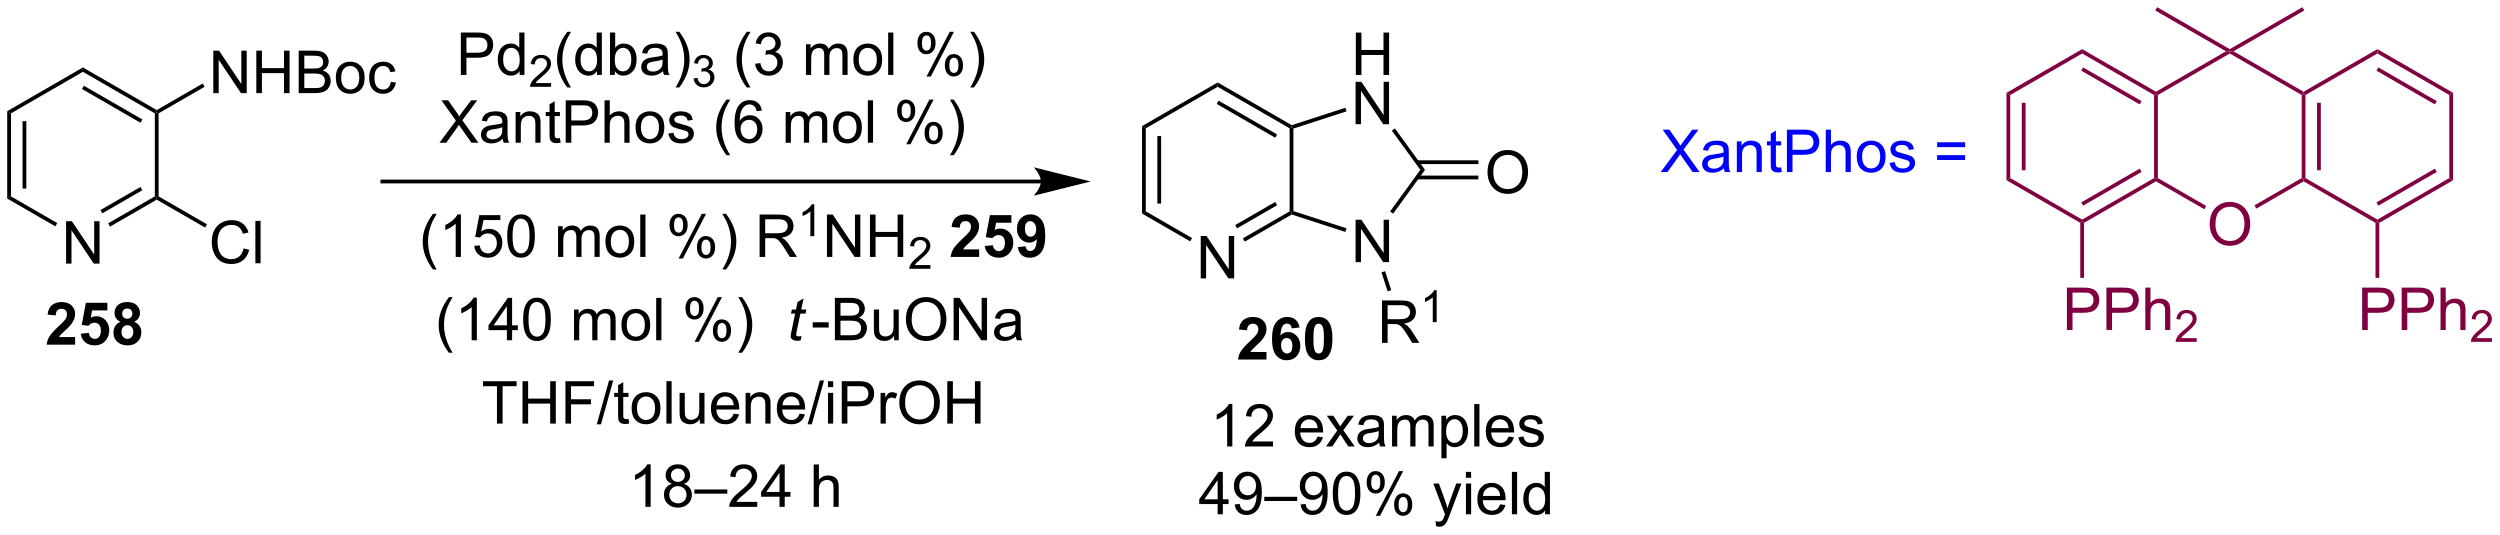 <?xml version="1.0" encoding="UTF-8"?>
<!DOCTYPE svg PUBLIC '-//W3C//DTD SVG 1.0//EN'
          'http://www.w3.org/TR/2001/REC-SVG-20010904/DTD/svg10.dtd'>
<svg stroke-dasharray="none" shape-rendering="auto" xmlns="http://www.w3.org/2000/svg" font-family="'Dialog'" text-rendering="auto" width="926" fill-opacity="1" color-interpolation="auto" color-rendering="auto" preserveAspectRatio="xMidYMid meet" font-size="12px" viewBox="0 0 926 198" fill="black" xmlns:xlink="http://www.w3.org/1999/xlink" stroke="black" image-rendering="auto" stroke-miterlimit="10" stroke-linecap="square" stroke-linejoin="miter" font-style="normal" stroke-width="1" height="198" stroke-dashoffset="0" font-weight="normal" stroke-opacity="1"
><!--Generated by the Batik Graphics2D SVG Generator--><defs id="genericDefs"
  /><g
  ><defs id="defs1"
    ><clipPath clipPathUnits="userSpaceOnUse" id="clipPath1"
      ><path d="M0.633 0.633 L347.753 0.633 L347.753 74.792 L0.633 74.792 L0.633 0.633 Z"
      /></clipPath
      ><clipPath clipPathUnits="userSpaceOnUse" id="clipPath2"
      ><path d="M49.614 33.46 L49.614 105.557 L387.082 105.557 L387.082 33.46 Z"
      /></clipPath
    ></defs
    ><g transform="scale(2.667,2.667) translate(-0.633,-0.633) matrix(1.029,0,0,1.029,-50.4,-33.784)"
    ><path d="M58.517 69.029 L58.517 63.302 L59.296 63.302 L62.304 67.797 L62.304 63.302 L63.03 63.302 L63.03 69.029 L62.252 69.029 L59.244 64.529 L59.244 69.029 L58.517 69.029 Z" stroke="none" clip-path="url(#clipPath2)"
    /></g
    ><g transform="matrix(2.743,0,0,2.743,-136.088,-91.778)"
    ><path d="M50.586 48.469 L51.096 48.763 L51.096 59.977 L50.586 60.272 ZM52.658 49.812 L52.658 58.929 L53.168 58.929 L53.168 49.812 Z" stroke="none" clip-path="url(#clipPath2)"
    /></g
    ><g transform="matrix(2.743,0,0,2.743,-136.088,-91.778)"
    ><path d="M50.586 60.272 L51.096 59.977 L57.341 63.583 L57.086 64.025 Z" stroke="none" clip-path="url(#clipPath2)"
    /></g
    ><g transform="matrix(2.743,0,0,2.743,-136.088,-91.778)"
    ><path d="M64.465 64.062 L64.209 63.621 L70.52 59.977 L70.775 60.125 L70.775 60.419 ZM63.429 62.268 L68.831 59.15 L68.576 58.708 L63.174 61.827 Z" stroke="none" clip-path="url(#clipPath2)"
    /></g
    ><g transform="matrix(2.743,0,0,2.743,-136.088,-91.778)"
    ><path d="M71.03 59.977 L70.775 60.125 L70.52 59.977 L70.52 48.763 L70.775 48.616 L71.03 48.763 Z" stroke="none" clip-path="url(#clipPath2)"
    /></g
    ><g transform="matrix(2.743,0,0,2.743,-136.088,-91.778)"
    ><path d="M70.775 48.321 L70.775 48.616 L70.52 48.763 L60.808 43.156 L60.808 42.567 ZM68.831 49.591 L60.936 45.033 L60.681 45.474 L68.576 50.033 Z" stroke="none" clip-path="url(#clipPath2)"
    /></g
    ><g transform="matrix(2.743,0,0,2.743,-136.088,-91.778)"
    ><path d="M60.808 42.567 L60.808 43.156 L51.096 48.763 L50.586 48.469 Z" stroke="none" clip-path="url(#clipPath2)"
    /></g
    ><g transform="matrix(2.743,0,0,2.743,-136.088,-91.778)"
    ><path d="M78.416 46.032 L78.416 40.305 L79.195 40.305 L82.203 44.8 L82.203 40.305 L82.929 40.305 L82.929 46.032 L82.151 46.032 L79.143 41.532 L79.143 46.032 L78.416 46.032 ZM84.225 46.032 L84.225 40.305 L84.983 40.305 L84.983 42.657 L87.959 42.657 L87.959 40.305 L88.717 40.305 L88.717 46.032 L87.959 46.032 L87.959 43.331 L84.983 43.331 L84.983 46.032 L84.225 46.032 ZM89.948 46.032 L89.948 40.305 L92.096 40.305 Q92.752 40.305 93.148 40.48 Q93.547 40.651 93.77 41.013 Q93.995 41.375 93.995 41.769 Q93.995 42.136 93.794 42.461 Q93.596 42.784 93.195 42.985 Q93.713 43.136 93.992 43.503 Q94.273 43.87 94.273 44.37 Q94.273 44.774 94.101 45.12 Q93.932 45.464 93.682 45.651 Q93.432 45.839 93.054 45.935 Q92.679 46.032 92.132 46.032 L89.948 46.032 ZM90.705 42.711 L91.945 42.711 Q92.448 42.711 92.666 42.644 Q92.955 42.558 93.101 42.36 Q93.25 42.159 93.25 41.86 Q93.25 41.573 93.112 41.357 Q92.976 41.141 92.721 41.06 Q92.469 40.98 91.851 40.98 L90.705 40.98 L90.705 42.711 ZM90.705 45.355 L92.132 45.355 Q92.5 45.355 92.648 45.328 Q92.909 45.282 93.083 45.172 Q93.26 45.063 93.372 44.855 Q93.487 44.644 93.487 44.37 Q93.487 44.05 93.323 43.816 Q93.159 43.578 92.867 43.482 Q92.578 43.386 92.031 43.386 L90.705 43.386 L90.705 45.355 ZM94.963 43.956 Q94.963 42.805 95.604 42.25 Q96.14 41.789 96.909 41.789 Q97.765 41.789 98.307 42.349 Q98.851 42.909 98.851 43.899 Q98.851 44.698 98.609 45.159 Q98.37 45.617 97.911 45.873 Q97.453 46.125 96.909 46.125 Q96.039 46.125 95.5 45.568 Q94.963 45.008 94.963 43.956 ZM95.687 43.956 Q95.687 44.753 96.034 45.151 Q96.382 45.547 96.909 45.547 Q97.432 45.547 97.778 45.149 Q98.127 44.75 98.127 43.933 Q98.127 43.164 97.778 42.769 Q97.429 42.37 96.909 42.37 Q96.382 42.37 96.034 42.766 Q95.687 43.159 95.687 43.956 ZM102.381 44.511 L103.074 44.602 Q102.959 45.316 102.493 45.722 Q102.027 46.125 101.347 46.125 Q100.496 46.125 99.978 45.568 Q99.459 45.011 99.459 43.972 Q99.459 43.3 99.681 42.797 Q99.905 42.292 100.36 42.042 Q100.816 41.789 101.35 41.789 Q102.027 41.789 102.457 42.131 Q102.886 42.472 103.006 43.102 L102.324 43.206 Q102.225 42.789 101.978 42.578 Q101.73 42.367 101.379 42.367 Q100.847 42.367 100.514 42.748 Q100.183 43.128 100.183 43.953 Q100.183 44.789 100.504 45.17 Q100.824 45.547 101.34 45.547 Q101.754 45.547 102.03 45.295 Q102.308 45.039 102.381 44.511 Z" stroke="none" clip-path="url(#clipPath2)"
    /></g
    ><g transform="matrix(2.743,0,0,2.743,-136.088,-91.778)"
    ><path d="M71.03 48.763 L70.775 48.616 L70.775 48.321 L76.985 44.736 L77.24 45.178 Z" stroke="none" clip-path="url(#clipPath2)"
    /></g
    ><g transform="matrix(2.743,0,0,2.743,-136.088,-91.778)"
    ><path d="M82.51 67.001 L83.268 67.191 Q83.031 68.126 82.411 68.618 Q81.791 69.108 80.898 69.108 Q79.971 69.108 79.39 68.73 Q78.812 68.353 78.507 67.639 Q78.205 66.923 78.205 66.103 Q78.205 65.207 78.547 64.543 Q78.89 63.876 79.52 63.53 Q80.151 63.183 80.909 63.183 Q81.768 63.183 82.354 63.621 Q82.94 64.058 83.172 64.853 L82.424 65.027 Q82.226 64.402 81.846 64.118 Q81.469 63.832 80.893 63.832 Q80.234 63.832 79.789 64.15 Q79.346 64.465 79.166 64.999 Q78.987 65.532 78.987 66.097 Q78.987 66.829 79.2 67.374 Q79.414 67.918 79.862 68.189 Q80.312 68.457 80.836 68.457 Q81.471 68.457 81.911 68.09 Q82.354 67.722 82.51 67.001 ZM84.097 69.009 L84.097 63.282 L84.8 63.282 L84.8 69.009 L84.097 69.009 Z" stroke="none" clip-path="url(#clipPath2)"
    /></g
    ><g transform="matrix(2.743,0,0,2.743,-136.088,-91.778)"
    ><path d="M70.775 60.419 L70.775 60.125 L71.03 59.977 L77.56 63.747 L77.305 64.189 Z" stroke="none" clip-path="url(#clipPath2)"
    /></g
    ><g transform="matrix(2.743,0,0,2.743,-136.088,-91.778)"
    ><path d="M111.841 43.581 L111.841 37.854 L114.002 37.854 Q114.572 37.854 114.872 37.909 Q115.294 37.979 115.578 38.177 Q115.864 38.373 116.039 38.729 Q116.213 39.084 116.213 39.511 Q116.213 40.24 115.747 40.748 Q115.283 41.253 114.067 41.253 L112.599 41.253 L112.599 43.581 L111.841 43.581 ZM112.599 40.576 L114.08 40.576 Q114.815 40.576 115.122 40.302 Q115.432 40.029 115.432 39.534 Q115.432 39.175 115.249 38.919 Q115.067 38.662 114.77 38.581 Q114.58 38.529 114.065 38.529 L112.599 38.529 L112.599 40.576 ZM119.778 43.581 L119.778 43.057 Q119.385 43.675 118.619 43.675 Q118.122 43.675 117.705 43.401 Q117.291 43.128 117.062 42.638 Q116.833 42.146 116.833 41.511 Q116.833 40.888 117.039 40.383 Q117.247 39.878 117.661 39.609 Q118.075 39.339 118.588 39.339 Q118.963 39.339 119.255 39.498 Q119.549 39.654 119.731 39.909 L119.731 37.854 L120.432 37.854 L120.432 43.581 L119.778 43.581 ZM117.557 41.511 Q117.557 42.307 117.893 42.703 Q118.229 43.096 118.684 43.096 Q119.145 43.096 119.468 42.719 Q119.791 42.341 119.791 41.568 Q119.791 40.716 119.463 40.318 Q119.135 39.919 118.653 39.919 Q118.184 39.919 117.869 40.302 Q117.557 40.685 117.557 41.511 Z" stroke="none" clip-path="url(#clipPath2)"
    /></g
    ><g transform="matrix(2.743,0,0,2.743,-136.088,-91.778)"
    ><path d="M124.03 44.673 L124.03 45.181 L121.19 45.181 Q121.184 44.989 121.253 44.814 Q121.36 44.525 121.598 44.243 Q121.839 43.962 122.29 43.593 Q122.989 43.019 123.235 42.683 Q123.481 42.347 123.481 42.048 Q123.481 41.736 123.257 41.521 Q123.034 41.304 122.673 41.304 Q122.292 41.304 122.063 41.532 Q121.835 41.761 121.833 42.165 L121.29 42.111 Q121.347 41.503 121.71 41.187 Q122.073 40.868 122.684 40.868 Q123.303 40.868 123.663 41.212 Q124.024 41.554 124.024 42.06 Q124.024 42.318 123.919 42.568 Q123.813 42.816 123.567 43.091 Q123.323 43.366 122.755 43.847 Q122.28 44.245 122.145 44.388 Q122.011 44.531 121.923 44.673 L124.03 44.673 Z" stroke="none" clip-path="url(#clipPath2)"
    /></g
    ><g transform="matrix(2.743,0,0,2.743,-136.088,-91.778)"
    ><path d="M126.218 45.266 Q125.635 44.531 125.231 43.547 Q124.83 42.56 124.83 41.505 Q124.83 40.576 125.132 39.724 Q125.484 38.737 126.218 37.755 L126.721 37.755 Q126.249 38.568 126.096 38.917 Q125.859 39.456 125.721 40.042 Q125.554 40.771 125.554 41.511 Q125.554 43.388 126.721 45.266 L126.218 45.266 ZM130.228 43.581 L130.228 43.057 Q129.835 43.675 129.07 43.675 Q128.572 43.675 128.155 43.401 Q127.741 43.128 127.512 42.638 Q127.283 42.146 127.283 41.511 Q127.283 40.888 127.489 40.383 Q127.697 39.878 128.111 39.609 Q128.525 39.339 129.038 39.339 Q129.413 39.339 129.705 39.498 Q129.999 39.654 130.181 39.909 L130.181 37.854 L130.882 37.854 L130.882 43.581 L130.228 43.581 ZM128.007 41.511 Q128.007 42.307 128.343 42.703 Q128.679 43.096 129.135 43.096 Q129.595 43.096 129.918 42.719 Q130.241 42.341 130.241 41.568 Q130.241 40.716 129.913 40.318 Q129.585 39.919 129.103 39.919 Q128.635 39.919 128.32 40.302 Q128.007 40.685 128.007 41.511 ZM132.636 43.581 L131.982 43.581 L131.982 37.854 L132.685 37.854 L132.685 39.896 Q133.131 39.339 133.823 39.339 Q134.206 39.339 134.547 39.492 Q134.888 39.646 135.11 39.927 Q135.331 40.206 135.456 40.602 Q135.581 40.995 135.581 41.443 Q135.581 42.511 135.053 43.094 Q134.526 43.675 133.787 43.675 Q133.053 43.675 132.636 43.06 L132.636 43.581 ZM132.628 41.474 Q132.628 42.221 132.831 42.552 Q133.162 43.096 133.73 43.096 Q134.19 43.096 134.526 42.696 Q134.862 42.294 134.862 41.503 Q134.862 40.69 134.54 40.305 Q134.217 39.917 133.761 39.917 Q133.3 39.917 132.964 40.318 Q132.628 40.716 132.628 41.474 ZM139.142 43.068 Q138.752 43.401 138.39 43.539 Q138.03 43.675 137.616 43.675 Q136.931 43.675 136.564 43.341 Q136.197 43.005 136.197 42.487 Q136.197 42.182 136.335 41.93 Q136.476 41.677 136.7 41.526 Q136.924 41.373 137.205 41.294 Q137.413 41.24 137.83 41.19 Q138.681 41.089 139.085 40.948 Q139.088 40.802 139.088 40.763 Q139.088 40.334 138.89 40.159 Q138.619 39.919 138.088 39.919 Q137.593 39.919 137.356 40.094 Q137.119 40.268 137.007 40.709 L136.319 40.615 Q136.413 40.175 136.627 39.904 Q136.843 39.63 137.249 39.484 Q137.655 39.339 138.189 39.339 Q138.72 39.339 139.051 39.464 Q139.385 39.589 139.541 39.779 Q139.697 39.966 139.76 40.255 Q139.796 40.435 139.796 40.904 L139.796 41.841 Q139.796 42.823 139.84 43.084 Q139.885 43.341 140.017 43.581 L139.283 43.581 Q139.174 43.362 139.142 43.068 ZM139.085 41.498 Q138.702 41.654 137.937 41.763 Q137.502 41.826 137.322 41.904 Q137.142 41.982 137.043 42.133 Q136.947 42.284 136.947 42.466 Q136.947 42.748 137.161 42.935 Q137.374 43.123 137.783 43.123 Q138.189 43.123 138.504 42.946 Q138.822 42.768 138.97 42.459 Q139.085 42.221 139.085 41.755 L139.085 41.498 ZM141.347 45.266 L140.842 45.266 Q142.011 43.388 142.011 41.511 Q142.011 40.776 141.842 40.052 Q141.709 39.466 141.472 38.927 Q141.318 38.576 140.842 37.755 L141.347 37.755 Q142.081 38.737 142.433 39.724 Q142.732 40.576 142.732 41.505 Q142.732 42.56 142.329 43.547 Q141.925 44.531 141.347 45.266 Z" stroke="none" clip-path="url(#clipPath2)"
    /></g
    ><g transform="matrix(2.743,0,0,2.743,-136.088,-91.778)"
    ><path d="M143.273 44.046 L143.801 43.976 Q143.892 44.425 144.109 44.622 Q144.328 44.82 144.642 44.82 Q145.013 44.82 145.269 44.562 Q145.527 44.304 145.527 43.923 Q145.527 43.56 145.289 43.325 Q145.053 43.089 144.685 43.089 Q144.537 43.089 144.314 43.148 L144.373 42.685 Q144.426 42.691 144.457 42.691 Q144.795 42.691 145.064 42.515 Q145.334 42.339 145.334 41.972 Q145.334 41.683 145.137 41.493 Q144.941 41.302 144.631 41.302 Q144.322 41.302 144.117 41.495 Q143.912 41.689 143.853 42.075 L143.326 41.982 Q143.424 41.45 143.765 41.159 Q144.109 40.868 144.619 40.868 Q144.97 40.868 145.265 41.019 Q145.562 41.169 145.719 41.431 Q145.875 41.691 145.875 41.984 Q145.875 42.263 145.724 42.491 Q145.576 42.72 145.283 42.855 Q145.664 42.943 145.875 43.22 Q146.086 43.495 146.086 43.911 Q146.086 44.474 145.676 44.866 Q145.265 45.257 144.638 45.257 Q144.074 45.257 143.699 44.921 Q143.326 44.583 143.273 44.046 Z" stroke="none" clip-path="url(#clipPath2)"
    /></g
    ><g transform="matrix(2.743,0,0,2.743,-136.088,-91.778)"
    ><path d="M150.453 45.266 Q149.87 44.531 149.466 43.547 Q149.065 42.56 149.065 41.505 Q149.065 40.576 149.367 39.724 Q149.719 38.737 150.453 37.755 L150.956 37.755 Q150.484 38.568 150.331 38.917 Q150.094 39.456 149.956 40.042 Q149.789 40.771 149.789 41.511 Q149.789 43.388 150.956 45.266 L150.453 45.266 ZM151.581 42.068 L152.284 41.974 Q152.406 42.573 152.695 42.836 Q152.987 43.099 153.406 43.099 Q153.901 43.099 154.242 42.755 Q154.586 42.412 154.586 41.904 Q154.586 41.419 154.268 41.107 Q153.953 40.792 153.464 40.792 Q153.266 40.792 152.969 40.87 L153.047 40.253 Q153.117 40.261 153.159 40.261 Q153.609 40.261 153.969 40.026 Q154.328 39.792 154.328 39.302 Q154.328 38.917 154.065 38.664 Q153.805 38.409 153.391 38.409 Q152.979 38.409 152.706 38.667 Q152.432 38.925 152.354 39.44 L151.651 39.315 Q151.781 38.607 152.237 38.219 Q152.695 37.831 153.375 37.831 Q153.844 37.831 154.237 38.031 Q154.633 38.232 154.841 38.581 Q155.05 38.927 155.05 39.318 Q155.05 39.69 154.849 39.995 Q154.651 40.3 154.261 40.479 Q154.768 40.596 155.05 40.966 Q155.331 41.334 155.331 41.888 Q155.331 42.638 154.784 43.162 Q154.237 43.682 153.401 43.682 Q152.649 43.682 152.149 43.234 Q151.651 42.784 151.581 42.068 ZM158.445 43.581 L158.445 39.432 L159.073 39.432 L159.073 40.013 Q159.268 39.709 159.591 39.524 Q159.917 39.339 160.331 39.339 Q160.792 39.339 161.086 39.531 Q161.383 39.721 161.503 40.065 Q161.995 39.339 162.784 39.339 Q163.401 39.339 163.732 39.68 Q164.065 40.021 164.065 40.732 L164.065 43.581 L163.367 43.581 L163.367 40.966 Q163.367 40.544 163.297 40.359 Q163.229 40.175 163.05 40.063 Q162.87 39.948 162.628 39.948 Q162.19 39.948 161.901 40.24 Q161.612 40.529 161.612 41.169 L161.612 43.581 L160.909 43.581 L160.909 40.886 Q160.909 40.417 160.737 40.182 Q160.565 39.948 160.175 39.948 Q159.878 39.948 159.625 40.104 Q159.375 40.261 159.261 40.563 Q159.149 40.862 159.149 41.427 L159.149 43.581 L158.445 43.581 ZM164.846 41.505 Q164.846 40.354 165.487 39.8 Q166.024 39.339 166.792 39.339 Q167.649 39.339 168.19 39.899 Q168.734 40.459 168.734 41.448 Q168.734 42.248 168.492 42.709 Q168.253 43.167 167.794 43.422 Q167.336 43.675 166.792 43.675 Q165.922 43.675 165.383 43.117 Q164.846 42.557 164.846 41.505 ZM165.57 41.505 Q165.57 42.302 165.917 42.701 Q166.266 43.096 166.792 43.096 Q167.315 43.096 167.662 42.698 Q168.011 42.3 168.011 41.482 Q168.011 40.714 167.662 40.318 Q167.313 39.919 166.792 39.919 Q166.266 39.919 165.917 40.315 Q165.57 40.709 165.57 41.505 ZM169.543 43.581 L169.543 37.854 L170.246 37.854 L170.246 43.581 L169.543 43.581 ZM173.496 39.229 Q173.496 38.615 173.804 38.185 Q174.113 37.755 174.699 37.755 Q175.238 37.755 175.59 38.141 Q175.944 38.526 175.944 39.271 Q175.944 39.998 175.587 40.391 Q175.231 40.784 174.707 40.784 Q174.186 40.784 173.84 40.399 Q173.496 40.011 173.496 39.229 ZM174.718 38.24 Q174.457 38.24 174.283 38.466 Q174.108 38.693 174.108 39.3 Q174.108 39.849 174.283 40.076 Q174.46 40.3 174.718 40.3 Q174.983 40.3 175.158 40.073 Q175.332 39.846 175.332 39.245 Q175.332 38.69 175.155 38.466 Q174.981 38.24 174.718 38.24 ZM174.723 43.792 L177.856 37.755 L178.426 37.755 L175.304 43.792 L174.723 43.792 ZM177.199 42.237 Q177.199 41.62 177.507 41.193 Q177.816 40.763 178.405 40.763 Q178.944 40.763 179.298 41.149 Q179.653 41.534 179.653 42.279 Q179.653 43.005 179.293 43.399 Q178.936 43.792 178.41 43.792 Q177.889 43.792 177.543 43.404 Q177.199 43.013 177.199 42.237 ZM178.426 41.248 Q178.16 41.248 177.986 41.474 Q177.811 41.701 177.811 42.307 Q177.811 42.854 177.986 43.081 Q178.163 43.307 178.421 43.307 Q178.691 43.307 178.863 43.081 Q179.038 42.854 179.038 42.253 Q179.038 41.698 178.861 41.474 Q178.686 41.248 178.426 41.248 ZM181.133 45.266 L180.628 45.266 Q181.797 43.388 181.797 41.511 Q181.797 40.776 181.628 40.052 Q181.495 39.466 181.258 38.927 Q181.104 38.576 180.628 37.755 L181.133 37.755 Q181.867 38.737 182.219 39.724 Q182.518 40.576 182.518 41.505 Q182.518 42.56 182.115 43.547 Q181.711 44.531 181.133 45.266 Z" stroke="none" clip-path="url(#clipPath2)"
    /></g
    ><g transform="matrix(2.743,0,0,2.743,-136.088,-91.778)"
    ><path d="M108.962 52.731 L111.176 49.746 L109.222 47.004 L110.126 47.004 L111.165 48.473 Q111.488 48.929 111.626 49.176 Q111.816 48.864 112.079 48.523 L113.23 47.004 L114.056 47.004 L112.043 49.702 L114.212 52.731 L113.275 52.731 L111.832 50.687 Q111.712 50.512 111.582 50.304 Q111.392 50.616 111.308 50.733 L109.871 52.731 L108.962 52.731 ZM117.496 52.218 Q117.105 52.551 116.743 52.689 Q116.384 52.825 115.97 52.825 Q115.285 52.825 114.918 52.491 Q114.551 52.155 114.551 51.637 Q114.551 51.333 114.689 51.08 Q114.829 50.827 115.053 50.676 Q115.277 50.523 115.558 50.444 Q115.767 50.39 116.183 50.34 Q117.035 50.239 117.439 50.098 Q117.441 49.952 117.441 49.913 Q117.441 49.483 117.243 49.309 Q116.972 49.069 116.441 49.069 Q115.946 49.069 115.709 49.244 Q115.472 49.418 115.361 49.858 L114.673 49.765 Q114.767 49.325 114.98 49.054 Q115.196 48.78 115.603 48.635 Q116.009 48.489 116.543 48.489 Q117.074 48.489 117.405 48.614 Q117.738 48.739 117.894 48.929 Q118.051 49.116 118.113 49.405 Q118.15 49.585 118.15 50.054 L118.15 50.991 Q118.15 51.973 118.194 52.233 Q118.238 52.491 118.371 52.731 L117.636 52.731 Q117.527 52.512 117.496 52.218 ZM117.439 50.648 Q117.056 50.804 116.29 50.913 Q115.855 50.976 115.676 51.054 Q115.496 51.132 115.397 51.283 Q115.301 51.434 115.301 51.616 Q115.301 51.898 115.514 52.085 Q115.728 52.273 116.136 52.273 Q116.543 52.273 116.858 52.096 Q117.176 51.918 117.324 51.608 Q117.439 51.371 117.439 50.905 L117.439 50.648 ZM119.239 52.731 L119.239 48.583 L119.872 48.583 L119.872 49.171 Q120.328 48.489 121.192 48.489 Q121.567 48.489 121.88 48.624 Q122.195 48.757 122.351 48.976 Q122.508 49.194 122.57 49.496 Q122.609 49.692 122.609 50.179 L122.609 52.731 L121.906 52.731 L121.906 50.208 Q121.906 49.778 121.823 49.564 Q121.742 49.351 121.534 49.226 Q121.325 49.098 121.044 49.098 Q120.594 49.098 120.268 49.385 Q119.942 49.668 119.942 50.465 L119.942 52.731 L119.239 52.731 ZM125.222 52.101 L125.324 52.723 Q125.027 52.786 124.793 52.786 Q124.41 52.786 124.199 52.666 Q123.988 52.543 123.902 52.346 Q123.816 52.148 123.816 51.515 L123.816 49.129 L123.301 49.129 L123.301 48.583 L123.816 48.583 L123.816 47.554 L124.517 47.132 L124.517 48.583 L125.222 48.583 L125.222 49.129 L124.517 49.129 L124.517 51.554 Q124.517 51.856 124.553 51.942 Q124.59 52.028 124.673 52.08 Q124.759 52.129 124.915 52.129 Q125.032 52.129 125.222 52.101 ZM126 52.731 L126 47.004 L128.161 47.004 Q128.732 47.004 129.031 47.059 Q129.453 47.129 129.737 47.327 Q130.023 47.523 130.198 47.879 Q130.372 48.233 130.372 48.661 Q130.372 49.39 129.906 49.898 Q129.442 50.403 128.226 50.403 L126.758 50.403 L126.758 52.731 L126 52.731 ZM126.758 49.726 L128.239 49.726 Q128.974 49.726 129.281 49.452 Q129.591 49.179 129.591 48.684 Q129.591 48.325 129.409 48.069 Q129.226 47.812 128.929 47.731 Q128.739 47.679 128.224 47.679 L126.758 47.679 L126.758 49.726 ZM131.247 52.731 L131.247 47.004 L131.95 47.004 L131.95 49.059 Q132.442 48.489 133.192 48.489 Q133.654 48.489 133.992 48.671 Q134.333 48.851 134.479 49.171 Q134.625 49.491 134.625 50.101 L134.625 52.731 L133.922 52.731 L133.922 50.101 Q133.922 49.575 133.692 49.335 Q133.466 49.093 133.047 49.093 Q132.734 49.093 132.458 49.257 Q132.185 49.418 132.067 49.697 Q131.95 49.973 131.95 50.46 L131.95 52.731 L131.247 52.731 ZM135.433 50.655 Q135.433 49.504 136.074 48.95 Q136.611 48.489 137.379 48.489 Q138.236 48.489 138.777 49.049 Q139.321 49.608 139.321 50.598 Q139.321 51.398 139.079 51.858 Q138.84 52.317 138.381 52.572 Q137.923 52.825 137.379 52.825 Q136.509 52.825 135.97 52.267 Q135.433 51.708 135.433 50.655 ZM136.157 50.655 Q136.157 51.452 136.504 51.851 Q136.853 52.246 137.379 52.246 Q137.902 52.246 138.249 51.848 Q138.597 51.45 138.597 50.632 Q138.597 49.864 138.249 49.468 Q137.9 49.069 137.379 49.069 Q136.853 49.069 136.504 49.465 Q136.157 49.858 136.157 50.655 ZM139.864 51.491 L140.56 51.382 Q140.617 51.801 140.885 52.025 Q141.154 52.246 141.633 52.246 Q142.117 52.246 142.351 52.049 Q142.586 51.851 142.586 51.585 Q142.586 51.348 142.38 51.21 Q142.234 51.116 141.661 50.973 Q140.888 50.778 140.588 50.635 Q140.289 50.491 140.135 50.241 Q139.982 49.989 139.982 49.684 Q139.982 49.405 140.107 49.171 Q140.234 48.934 140.453 48.778 Q140.617 48.655 140.901 48.572 Q141.185 48.489 141.508 48.489 Q141.997 48.489 142.364 48.629 Q142.734 48.77 142.909 49.01 Q143.086 49.249 143.154 49.653 L142.466 49.746 Q142.419 49.426 142.192 49.246 Q141.969 49.067 141.56 49.067 Q141.075 49.067 140.867 49.228 Q140.661 49.387 140.661 49.601 Q140.661 49.739 140.747 49.848 Q140.833 49.96 141.015 50.036 Q141.122 50.075 141.638 50.215 Q142.383 50.413 142.677 50.541 Q142.974 50.668 143.14 50.911 Q143.31 51.153 143.31 51.512 Q143.31 51.864 143.104 52.174 Q142.898 52.483 142.51 52.655 Q142.125 52.825 141.638 52.825 Q140.828 52.825 140.404 52.489 Q139.982 52.153 139.864 51.491 ZM147.712 54.416 Q147.129 53.681 146.725 52.697 Q146.324 51.71 146.324 50.655 Q146.324 49.726 146.626 48.874 Q146.978 47.887 147.712 46.905 L148.215 46.905 Q147.743 47.718 147.59 48.067 Q147.353 48.606 147.215 49.192 Q147.048 49.921 147.048 50.661 Q147.048 52.538 148.215 54.416 L147.712 54.416 ZM152.486 48.405 L151.785 48.46 Q151.691 48.046 151.519 47.858 Q151.236 47.559 150.816 47.559 Q150.48 47.559 150.228 47.746 Q149.894 47.989 149.702 48.455 Q149.512 48.918 149.504 49.778 Q149.759 49.39 150.126 49.202 Q150.493 49.015 150.894 49.015 Q151.597 49.015 152.092 49.533 Q152.587 50.051 152.587 50.871 Q152.587 51.411 152.353 51.874 Q152.121 52.335 151.715 52.583 Q151.308 52.83 150.793 52.83 Q149.915 52.83 149.361 52.184 Q148.806 51.536 148.806 50.051 Q148.806 48.39 149.418 47.637 Q149.954 46.981 150.861 46.981 Q151.535 46.981 151.967 47.361 Q152.4 47.739 152.486 48.405 ZM149.613 50.874 Q149.613 51.239 149.767 51.572 Q149.923 51.903 150.199 52.077 Q150.478 52.249 150.782 52.249 Q151.228 52.249 151.548 51.89 Q151.868 51.53 151.868 50.913 Q151.868 50.319 151.551 49.978 Q151.236 49.637 150.754 49.637 Q150.277 49.637 149.944 49.978 Q149.613 50.319 149.613 50.874 ZM155.704 52.731 L155.704 48.583 L156.332 48.583 L156.332 49.163 Q156.527 48.858 156.85 48.674 Q157.176 48.489 157.59 48.489 Q158.051 48.489 158.345 48.681 Q158.642 48.871 158.762 49.215 Q159.254 48.489 160.043 48.489 Q160.66 48.489 160.991 48.83 Q161.324 49.171 161.324 49.882 L161.324 52.731 L160.626 52.731 L160.626 50.116 Q160.626 49.694 160.556 49.51 Q160.488 49.325 160.308 49.213 Q160.129 49.098 159.887 49.098 Q159.449 49.098 159.16 49.39 Q158.871 49.679 158.871 50.319 L158.871 52.731 L158.168 52.731 L158.168 50.036 Q158.168 49.567 157.996 49.333 Q157.824 49.098 157.433 49.098 Q157.137 49.098 156.884 49.254 Q156.634 49.411 156.519 49.713 Q156.407 50.012 156.407 50.577 L156.407 52.731 L155.704 52.731 ZM162.105 50.655 Q162.105 49.504 162.746 48.95 Q163.282 48.489 164.051 48.489 Q164.907 48.489 165.449 49.049 Q165.993 49.608 165.993 50.598 Q165.993 51.398 165.751 51.858 Q165.512 52.317 165.053 52.572 Q164.595 52.825 164.051 52.825 Q163.181 52.825 162.642 52.267 Q162.105 51.708 162.105 50.655 ZM162.829 50.655 Q162.829 51.452 163.176 51.851 Q163.525 52.246 164.051 52.246 Q164.574 52.246 164.92 51.848 Q165.269 51.45 165.269 50.632 Q165.269 49.864 164.92 49.468 Q164.571 49.069 164.051 49.069 Q163.525 49.069 163.176 49.465 Q162.829 49.858 162.829 50.655 ZM166.802 52.731 L166.802 47.004 L167.505 47.004 L167.505 52.731 L166.802 52.731 ZM170.755 48.379 Q170.755 47.765 171.062 47.335 Q171.372 46.905 171.958 46.905 Q172.497 46.905 172.849 47.291 Q173.203 47.676 173.203 48.421 Q173.203 49.148 172.846 49.541 Q172.489 49.934 171.966 49.934 Q171.445 49.934 171.099 49.549 Q170.755 49.161 170.755 48.379 ZM171.976 47.39 Q171.716 47.39 171.542 47.616 Q171.367 47.843 171.367 48.45 Q171.367 48.999 171.542 49.226 Q171.719 49.45 171.976 49.45 Q172.242 49.45 172.417 49.223 Q172.591 48.996 172.591 48.395 Q172.591 47.84 172.414 47.616 Q172.239 47.39 171.976 47.39 ZM171.982 52.942 L175.114 46.905 L175.685 46.905 L172.562 52.942 L171.982 52.942 ZM174.458 51.387 Q174.458 50.77 174.765 50.343 Q175.075 49.913 175.664 49.913 Q176.203 49.913 176.557 50.299 Q176.911 50.684 176.911 51.429 Q176.911 52.155 176.552 52.549 Q176.195 52.942 175.669 52.942 Q175.148 52.942 174.802 52.554 Q174.458 52.163 174.458 51.387 ZM175.685 50.398 Q175.419 50.398 175.245 50.624 Q175.07 50.851 175.07 51.458 Q175.07 52.004 175.245 52.231 Q175.422 52.458 175.679 52.458 Q175.95 52.458 176.122 52.231 Q176.297 52.004 176.297 51.403 Q176.297 50.848 176.12 50.624 Q175.945 50.398 175.685 50.398 ZM178.392 54.416 L177.887 54.416 Q179.056 52.538 179.056 50.661 Q179.056 49.926 178.887 49.202 Q178.754 48.616 178.517 48.077 Q178.363 47.726 177.887 46.905 L178.392 46.905 Q179.126 47.887 179.478 48.874 Q179.777 49.726 179.777 50.655 Q179.777 51.71 179.374 52.697 Q178.97 53.681 178.392 54.416 Z" stroke="none" clip-path="url(#clipPath2)"
    /></g
    ><g transform="matrix(2.743,0,0,2.743,-136.088,-91.778)"
    ><path d="M108.08 69.842 Q107.497 69.107 107.093 68.123 Q106.692 67.136 106.692 66.081 Q106.692 65.151 106.994 64.3 Q107.346 63.313 108.08 62.331 L108.583 62.331 Q108.111 63.144 107.958 63.493 Q107.721 64.032 107.583 64.618 Q107.416 65.347 107.416 66.086 Q107.416 67.964 108.583 69.842 L108.08 69.842 ZM111.853 68.157 L111.15 68.157 L111.15 63.675 Q110.895 63.917 110.484 64.159 Q110.072 64.401 109.744 64.524 L109.744 63.844 Q110.333 63.566 110.773 63.172 Q111.216 62.776 111.4 62.407 L111.853 62.407 L111.853 68.157 ZM113.654 66.657 L114.391 66.594 Q114.475 67.133 114.772 67.404 Q115.071 67.675 115.493 67.675 Q116.001 67.675 116.352 67.292 Q116.704 66.909 116.704 66.276 Q116.704 65.675 116.365 65.329 Q116.029 64.98 115.482 64.98 Q115.141 64.98 114.868 65.136 Q114.594 65.29 114.438 65.534 L113.779 65.448 L114.334 62.508 L117.18 62.508 L117.18 63.18 L114.897 63.18 L114.587 64.719 Q115.102 64.36 115.67 64.36 Q116.42 64.36 116.936 64.881 Q117.451 65.399 117.451 66.214 Q117.451 66.993 116.998 67.558 Q116.446 68.256 115.493 68.256 Q114.712 68.256 114.217 67.818 Q113.725 67.378 113.654 66.657 ZM118.103 65.331 Q118.103 64.316 118.312 63.698 Q118.52 63.079 118.932 62.743 Q119.346 62.407 119.971 62.407 Q120.432 62.407 120.778 62.592 Q121.127 62.776 121.353 63.128 Q121.58 63.477 121.708 63.98 Q121.838 64.48 121.838 65.331 Q121.838 66.339 121.63 66.959 Q121.424 67.579 121.01 67.917 Q120.598 68.256 119.971 68.256 Q119.143 68.256 118.669 67.659 Q118.103 66.946 118.103 65.331 ZM118.825 65.331 Q118.825 66.743 119.156 67.209 Q119.486 67.675 119.971 67.675 Q120.455 67.675 120.783 67.206 Q121.114 66.737 121.114 65.331 Q121.114 63.917 120.783 63.454 Q120.455 62.987 119.963 62.987 Q119.478 62.987 119.189 63.399 Q118.825 63.922 118.825 65.331 ZM124.971 68.157 L124.971 64.008 L125.598 64.008 L125.598 64.589 Q125.794 64.284 126.117 64.099 Q126.442 63.914 126.856 63.914 Q127.317 63.914 127.611 64.107 Q127.908 64.297 128.028 64.641 Q128.52 63.914 129.309 63.914 Q129.927 63.914 130.257 64.256 Q130.59 64.597 130.59 65.308 L130.59 68.157 L129.893 68.157 L129.893 65.542 Q129.893 65.12 129.822 64.935 Q129.755 64.751 129.575 64.638 Q129.395 64.524 129.153 64.524 Q128.715 64.524 128.427 64.816 Q128.137 65.105 128.137 65.745 L128.137 68.157 L127.434 68.157 L127.434 65.461 Q127.434 64.993 127.262 64.758 Q127.091 64.524 126.7 64.524 Q126.403 64.524 126.15 64.68 Q125.9 64.836 125.786 65.138 Q125.674 65.438 125.674 66.003 L125.674 68.157 L124.971 68.157 ZM131.372 66.081 Q131.372 64.93 132.012 64.376 Q132.549 63.914 133.317 63.914 Q134.174 63.914 134.715 64.474 Q135.26 65.034 135.26 66.024 Q135.26 66.823 135.018 67.284 Q134.778 67.743 134.32 67.998 Q133.861 68.251 133.317 68.251 Q132.447 68.251 131.908 67.693 Q131.372 67.133 131.372 66.081 ZM132.096 66.081 Q132.096 66.878 132.442 67.276 Q132.791 67.672 133.317 67.672 Q133.84 67.672 134.187 67.274 Q134.536 66.876 134.536 66.058 Q134.536 65.29 134.187 64.894 Q133.838 64.495 133.317 64.495 Q132.791 64.495 132.442 64.891 Q132.096 65.284 132.096 66.081 ZM136.068 68.157 L136.068 62.43 L136.772 62.43 L136.772 68.157 L136.068 68.157 ZM140.022 63.805 Q140.022 63.191 140.329 62.761 Q140.639 62.331 141.225 62.331 Q141.764 62.331 142.115 62.717 Q142.469 63.102 142.469 63.847 Q142.469 64.573 142.113 64.967 Q141.756 65.36 141.232 65.36 Q140.712 65.36 140.365 64.974 Q140.022 64.586 140.022 63.805 ZM141.243 62.816 Q140.982 62.816 140.808 63.042 Q140.633 63.269 140.633 63.876 Q140.633 64.425 140.808 64.651 Q140.985 64.876 141.243 64.876 Q141.508 64.876 141.683 64.649 Q141.857 64.422 141.857 63.821 Q141.857 63.266 141.68 63.042 Q141.506 62.816 141.243 62.816 ZM141.248 68.368 L144.381 62.331 L144.951 62.331 L141.829 68.368 L141.248 68.368 ZM143.725 66.813 Q143.725 66.196 144.032 65.769 Q144.342 65.339 144.93 65.339 Q145.469 65.339 145.824 65.724 Q146.178 66.11 146.178 66.855 Q146.178 67.581 145.818 67.974 Q145.462 68.368 144.936 68.368 Q144.415 68.368 144.068 67.98 Q143.725 67.589 143.725 66.813 ZM144.951 65.823 Q144.686 65.823 144.511 66.05 Q144.337 66.276 144.337 66.883 Q144.337 67.43 144.511 67.657 Q144.688 67.883 144.946 67.883 Q145.217 67.883 145.389 67.657 Q145.563 67.43 145.563 66.829 Q145.563 66.274 145.386 66.05 Q145.212 65.823 144.951 65.823 ZM147.658 69.842 L147.153 69.842 Q148.322 67.964 148.322 66.086 Q148.322 65.352 148.153 64.628 Q148.02 64.042 147.783 63.503 Q147.63 63.151 147.153 62.331 L147.658 62.331 Q148.393 63.313 148.744 64.3 Q149.044 65.151 149.044 66.081 Q149.044 67.136 148.64 68.123 Q148.236 69.107 147.658 69.842 ZM152.186 68.157 L152.186 62.43 L154.725 62.43 Q155.49 62.43 155.889 62.584 Q156.287 62.737 156.524 63.128 Q156.764 63.519 156.764 63.993 Q156.764 64.602 156.368 65.021 Q155.975 65.438 155.149 65.55 Q155.451 65.696 155.607 65.836 Q155.938 66.141 156.235 66.597 L157.232 68.157 L156.279 68.157 L155.522 66.964 Q155.188 66.448 154.972 66.175 Q154.758 65.901 154.589 65.792 Q154.42 65.683 154.243 65.641 Q154.115 65.612 153.821 65.612 L152.943 65.612 L152.943 68.157 L152.186 68.157 ZM152.943 64.956 L154.571 64.956 Q155.092 64.956 155.383 64.849 Q155.678 64.743 155.829 64.506 Q155.982 64.269 155.982 63.993 Q155.982 63.586 155.686 63.326 Q155.391 63.063 154.756 63.063 L152.943 63.063 L152.943 64.956 Z" stroke="none" clip-path="url(#clipPath2)"
    /></g
    ><g transform="matrix(2.743,0,0,2.743,-136.088,-91.778)"
    ><path d="M159.569 65.357 L159.042 65.357 L159.042 61.995 Q158.85 62.177 158.542 62.359 Q158.233 62.54 157.987 62.632 L157.987 62.122 Q158.428 61.913 158.758 61.618 Q159.09 61.322 159.229 61.044 L159.569 61.044 L159.569 65.357 Z" stroke="none" clip-path="url(#clipPath2)"
    /></g
    ><g transform="matrix(2.743,0,0,2.743,-136.088,-91.778)"
    ><path d="M161.279 68.157 L161.279 62.43 L162.058 62.43 L165.065 66.925 L165.065 62.43 L165.792 62.43 L165.792 68.157 L165.013 68.157 L162.006 63.657 L162.006 68.157 L161.279 68.157 ZM167.088 68.157 L167.088 62.43 L167.845 62.43 L167.845 64.782 L170.822 64.782 L170.822 62.43 L171.58 62.43 L171.58 68.157 L170.822 68.157 L170.822 65.456 L167.845 65.456 L167.845 68.157 L167.088 68.157 Z" stroke="none" clip-path="url(#clipPath2)"
    /></g
    ><g transform="matrix(2.743,0,0,2.743,-136.088,-91.778)"
    ><path d="M175.246 69.249 L175.246 69.757 L172.406 69.757 Q172.4 69.565 172.468 69.389 Q172.576 69.1 172.814 68.819 Q173.054 68.538 173.506 68.169 Q174.205 67.595 174.451 67.259 Q174.697 66.923 174.697 66.624 Q174.697 66.311 174.472 66.097 Q174.25 65.88 173.888 65.88 Q173.507 65.88 173.279 66.108 Q173.05 66.337 173.048 66.741 L172.506 66.686 Q172.562 66.079 172.925 65.763 Q173.289 65.444 173.9 65.444 Q174.519 65.444 174.879 65.788 Q175.24 66.13 175.24 66.636 Q175.24 66.893 175.135 67.143 Q175.029 67.391 174.783 67.667 Q174.539 67.942 173.97 68.423 Q173.496 68.821 173.361 68.964 Q173.226 69.106 173.138 69.249 L175.246 69.249 Z" stroke="none" clip-path="url(#clipPath2)"
    /></g
    ><g transform="matrix(2.743,0,0,2.743,-136.088,-91.778)"
    ><path d="M181.831 67.136 L181.831 68.157 L177.984 68.157 Q178.047 67.579 178.359 67.06 Q178.672 66.542 179.594 65.688 Q180.336 64.995 180.503 64.751 Q180.729 64.409 180.729 64.079 Q180.729 63.711 180.531 63.514 Q180.336 63.316 179.987 63.316 Q179.643 63.316 179.44 63.524 Q179.237 63.73 179.206 64.211 L178.112 64.102 Q178.211 63.196 178.727 62.803 Q179.242 62.407 180.016 62.407 Q180.862 62.407 181.346 62.865 Q181.831 63.321 181.831 64.001 Q181.831 64.386 181.693 64.737 Q181.555 65.086 181.253 65.469 Q181.055 65.722 180.534 66.198 Q180.016 66.675 179.875 66.831 Q179.737 66.987 179.651 67.136 L181.831 67.136 ZM182.59 66.683 L183.684 66.571 Q183.731 66.941 183.96 67.159 Q184.191 67.376 184.491 67.376 Q184.835 67.376 185.072 67.097 Q185.311 66.816 185.311 66.253 Q185.311 65.727 185.074 65.464 Q184.84 65.198 184.46 65.198 Q183.988 65.198 183.613 65.618 L182.723 65.487 L183.285 62.508 L186.186 62.508 L186.186 63.534 L184.116 63.534 L183.944 64.508 Q184.311 64.323 184.694 64.323 Q185.426 64.323 185.934 64.855 Q186.441 65.386 186.441 66.235 Q186.441 66.941 186.03 67.495 Q185.473 68.256 184.481 68.256 Q183.686 68.256 183.186 67.829 Q182.686 67.401 182.59 66.683 ZM187.047 66.831 L188.109 66.714 Q188.149 67.04 188.312 67.196 Q188.477 67.352 188.745 67.352 Q189.086 67.352 189.323 67.04 Q189.562 66.727 189.628 65.743 Q189.214 66.222 188.594 66.222 Q187.917 66.222 187.427 65.701 Q186.938 65.18 186.938 64.344 Q186.938 63.472 187.453 62.941 Q187.971 62.407 188.774 62.407 Q189.643 62.407 190.201 63.081 Q190.761 63.753 190.761 65.297 Q190.761 66.868 190.177 67.563 Q189.596 68.258 188.664 68.258 Q187.992 68.258 187.578 67.901 Q187.164 67.542 187.047 66.831 ZM189.531 64.433 Q189.531 63.901 189.286 63.61 Q189.042 63.316 188.721 63.316 Q188.417 63.316 188.216 63.558 Q188.016 63.797 188.016 64.344 Q188.016 64.899 188.234 65.159 Q188.453 65.417 188.781 65.417 Q189.096 65.417 189.312 65.167 Q189.531 64.917 189.531 64.433 Z" stroke="none" clip-path="url(#clipPath2)"
    /></g
    ><g transform="matrix(2.743,0,0,2.743,-136.088,-91.778)"
    ><path d="M110.233 81.092 Q109.65 80.357 109.246 79.373 Q108.845 78.386 108.845 77.331 Q108.845 76.401 109.147 75.55 Q109.498 74.563 110.233 73.581 L110.735 73.581 Q110.264 74.394 110.11 74.743 Q109.873 75.282 109.735 75.868 Q109.569 76.597 109.569 77.336 Q109.569 79.214 110.735 81.092 L110.233 81.092 ZM114.006 79.407 L113.303 79.407 L113.303 74.925 Q113.048 75.167 112.636 75.409 Q112.225 75.651 111.897 75.774 L111.897 75.094 Q112.485 74.816 112.925 74.422 Q113.368 74.026 113.553 73.657 L114.006 73.657 L114.006 79.407 ZM118.06 79.407 L118.06 78.034 L115.575 78.034 L115.575 77.391 L118.19 73.68 L118.763 73.68 L118.763 77.391 L119.536 77.391 L119.536 78.034 L118.763 78.034 L118.763 79.407 L118.06 79.407 ZM118.06 77.391 L118.06 74.808 L116.268 77.391 L118.06 77.391 ZM120.256 76.581 Q120.256 75.566 120.465 74.948 Q120.673 74.329 121.084 73.993 Q121.498 73.657 122.123 73.657 Q122.584 73.657 122.931 73.842 Q123.28 74.026 123.506 74.378 Q123.733 74.727 123.86 75.23 Q123.991 75.73 123.991 76.581 Q123.991 77.589 123.782 78.209 Q123.576 78.829 123.162 79.167 Q122.751 79.506 122.123 79.506 Q121.295 79.506 120.821 78.909 Q120.256 78.196 120.256 76.581 ZM120.978 76.581 Q120.978 77.993 121.308 78.459 Q121.639 78.925 122.123 78.925 Q122.608 78.925 122.936 78.456 Q123.267 77.987 123.267 76.581 Q123.267 75.167 122.936 74.704 Q122.608 74.237 122.116 74.237 Q121.631 74.237 121.342 74.649 Q120.978 75.172 120.978 76.581 ZM127.123 79.407 L127.123 75.258 L127.751 75.258 L127.751 75.839 Q127.946 75.534 128.269 75.349 Q128.595 75.165 129.009 75.165 Q129.47 75.165 129.764 75.357 Q130.061 75.547 130.181 75.891 Q130.673 75.165 131.462 75.165 Q132.079 75.165 132.41 75.506 Q132.743 75.847 132.743 76.558 L132.743 79.407 L132.045 79.407 L132.045 76.792 Q132.045 76.37 131.975 76.185 Q131.907 76.001 131.728 75.888 Q131.548 75.774 131.306 75.774 Q130.868 75.774 130.579 76.066 Q130.29 76.355 130.29 76.995 L130.29 79.407 L129.587 79.407 L129.587 76.711 Q129.587 76.243 129.415 76.008 Q129.243 75.774 128.853 75.774 Q128.556 75.774 128.303 75.93 Q128.053 76.086 127.939 76.388 Q127.826 76.688 127.826 77.253 L127.826 79.407 L127.123 79.407 ZM133.524 77.331 Q133.524 76.18 134.165 75.626 Q134.702 75.165 135.47 75.165 Q136.327 75.165 136.868 75.724 Q137.412 76.284 137.412 77.274 Q137.412 78.073 137.17 78.534 Q136.931 78.993 136.472 79.248 Q136.014 79.501 135.47 79.501 Q134.6 79.501 134.061 78.943 Q133.524 78.383 133.524 77.331 ZM134.248 77.331 Q134.248 78.128 134.595 78.526 Q134.944 78.922 135.47 78.922 Q135.993 78.922 136.34 78.524 Q136.689 78.126 136.689 77.308 Q136.689 76.54 136.34 76.144 Q135.991 75.745 135.47 75.745 Q134.944 75.745 134.595 76.141 Q134.248 76.534 134.248 77.331 ZM138.221 79.407 L138.221 73.68 L138.924 73.68 L138.924 79.407 L138.221 79.407 ZM142.174 75.055 Q142.174 74.441 142.482 74.011 Q142.791 73.581 143.377 73.581 Q143.916 73.581 144.268 73.967 Q144.622 74.352 144.622 75.097 Q144.622 75.823 144.265 76.217 Q143.909 76.61 143.385 76.61 Q142.864 76.61 142.518 76.224 Q142.174 75.836 142.174 75.055 ZM143.396 74.066 Q143.135 74.066 142.961 74.292 Q142.786 74.519 142.786 75.126 Q142.786 75.675 142.961 75.901 Q143.138 76.126 143.396 76.126 Q143.661 76.126 143.836 75.899 Q144.01 75.672 144.01 75.071 Q144.01 74.516 143.833 74.292 Q143.659 74.066 143.396 74.066 ZM143.401 79.618 L146.534 73.581 L147.104 73.581 L143.982 79.618 L143.401 79.618 ZM145.877 78.063 Q145.877 77.446 146.185 77.019 Q146.494 76.589 147.083 76.589 Q147.622 76.589 147.976 76.974 Q148.33 77.36 148.33 78.105 Q148.33 78.831 147.971 79.224 Q147.614 79.618 147.088 79.618 Q146.567 79.618 146.221 79.23 Q145.877 78.839 145.877 78.063 ZM147.104 77.073 Q146.838 77.073 146.664 77.3 Q146.489 77.526 146.489 78.133 Q146.489 78.68 146.664 78.907 Q146.841 79.133 147.099 79.133 Q147.369 79.133 147.541 78.907 Q147.716 78.68 147.716 78.079 Q147.716 77.524 147.539 77.3 Q147.364 77.073 147.104 77.073 ZM149.811 81.092 L149.306 81.092 Q150.475 79.214 150.475 77.336 Q150.475 76.602 150.306 75.878 Q150.173 75.292 149.936 74.753 Q149.782 74.401 149.306 73.581 L149.811 73.581 Q150.545 74.563 150.897 75.55 Q151.196 76.401 151.196 77.331 Q151.196 78.386 150.793 79.373 Q150.389 80.357 149.811 81.092 Z" stroke="none" clip-path="url(#clipPath2)"
    /></g
    ><g transform="matrix(2.743,0,0,2.743,-136.088,-91.778)"
    ><path d="M157.85 78.831 L157.733 79.412 Q157.478 79.477 157.241 79.477 Q156.819 79.477 156.569 79.269 Q156.381 79.112 156.381 78.844 Q156.381 78.706 156.483 78.214 L156.985 75.805 L156.428 75.805 L156.54 75.258 L157.1 75.258 L157.314 74.237 L158.123 73.751 L157.806 75.258 L158.501 75.258 L158.384 75.805 L157.694 75.805 L157.212 78.097 Q157.123 78.534 157.123 78.62 Q157.123 78.745 157.194 78.813 Q157.267 78.878 157.431 78.878 Q157.665 78.878 157.85 78.831 Z" stroke="none" clip-path="url(#clipPath2)"
    /></g
    ><g transform="matrix(2.743,0,0,2.743,-136.088,-91.778)"
    ><path d="M159.357 77.688 L159.357 76.98 L161.515 76.98 L161.515 77.688 L159.357 77.688 ZM162.351 79.407 L162.351 73.68 L164.5 73.68 Q165.156 73.68 165.552 73.855 Q165.95 74.026 166.174 74.388 Q166.398 74.751 166.398 75.144 Q166.398 75.511 166.198 75.836 Q166 76.159 165.599 76.36 Q166.117 76.511 166.396 76.878 Q166.677 77.245 166.677 77.745 Q166.677 78.149 166.505 78.495 Q166.336 78.839 166.086 79.026 Q165.836 79.214 165.458 79.31 Q165.083 79.407 164.536 79.407 L162.351 79.407 ZM163.109 76.086 L164.349 76.086 Q164.851 76.086 165.07 76.019 Q165.359 75.933 165.505 75.735 Q165.653 75.534 165.653 75.235 Q165.653 74.948 165.515 74.732 Q165.38 74.516 165.125 74.435 Q164.872 74.355 164.255 74.355 L163.109 74.355 L163.109 76.086 ZM163.109 78.73 L164.536 78.73 Q164.903 78.73 165.052 78.704 Q165.312 78.657 165.487 78.547 Q165.664 78.438 165.776 78.23 Q165.89 78.019 165.89 77.745 Q165.89 77.425 165.726 77.191 Q165.562 76.954 165.271 76.857 Q164.982 76.761 164.435 76.761 L163.109 76.761 L163.109 78.73 ZM170.349 79.407 L170.349 78.797 Q169.864 79.501 169.031 79.501 Q168.664 79.501 168.346 79.36 Q168.028 79.219 167.872 79.006 Q167.719 78.792 167.656 78.485 Q167.614 78.276 167.614 77.829 L167.614 75.258 L168.317 75.258 L168.317 77.558 Q168.317 78.11 168.359 78.3 Q168.427 78.579 168.64 78.737 Q168.857 78.894 169.172 78.894 Q169.489 78.894 169.765 78.732 Q170.044 78.571 170.159 78.292 Q170.273 78.011 170.273 77.48 L170.273 75.258 L170.976 75.258 L170.976 79.407 L170.349 79.407 ZM171.939 76.618 Q171.939 75.191 172.704 74.386 Q173.47 73.579 174.681 73.579 Q175.472 73.579 176.108 73.959 Q176.746 74.336 177.079 75.013 Q177.415 75.691 177.415 76.55 Q177.415 77.422 177.064 78.11 Q176.712 78.797 176.066 79.151 Q175.423 79.506 174.675 79.506 Q173.868 79.506 173.23 79.115 Q172.595 78.722 172.267 78.047 Q171.939 77.37 171.939 76.618 ZM172.72 76.628 Q172.72 77.665 173.274 78.261 Q173.832 78.855 174.673 78.855 Q175.527 78.855 176.079 78.253 Q176.634 77.651 176.634 76.547 Q176.634 75.847 176.397 75.326 Q176.16 74.805 175.704 74.519 Q175.251 74.23 174.683 74.23 Q173.879 74.23 173.298 74.784 Q172.72 75.336 172.72 76.628 ZM178.383 79.407 L178.383 73.68 L179.161 73.68 L182.169 78.175 L182.169 73.68 L182.896 73.68 L182.896 79.407 L182.117 79.407 L179.109 74.907 L179.109 79.407 L178.383 79.407 ZM186.785 78.894 Q186.394 79.227 186.032 79.365 Q185.673 79.501 185.259 79.501 Q184.574 79.501 184.207 79.167 Q183.84 78.831 183.84 78.313 Q183.84 78.008 183.978 77.756 Q184.118 77.503 184.342 77.352 Q184.566 77.198 184.847 77.12 Q185.056 77.066 185.472 77.016 Q186.324 76.915 186.728 76.774 Q186.73 76.628 186.73 76.589 Q186.73 76.159 186.532 75.985 Q186.262 75.745 185.73 75.745 Q185.235 75.745 184.998 75.92 Q184.762 76.094 184.649 76.534 L183.962 76.441 Q184.056 76.001 184.269 75.73 Q184.485 75.456 184.892 75.31 Q185.298 75.165 185.832 75.165 Q186.363 75.165 186.694 75.29 Q187.027 75.415 187.183 75.605 Q187.34 75.792 187.402 76.081 Q187.439 76.261 187.439 76.73 L187.439 77.667 Q187.439 78.649 187.483 78.909 Q187.527 79.167 187.66 79.407 L186.925 79.407 Q186.816 79.188 186.785 78.894 ZM186.728 77.323 Q186.345 77.48 185.579 77.589 Q185.144 77.651 184.965 77.73 Q184.785 77.808 184.686 77.959 Q184.59 78.11 184.59 78.292 Q184.59 78.573 184.803 78.761 Q185.017 78.948 185.425 78.948 Q185.832 78.948 186.147 78.771 Q186.465 78.594 186.613 78.284 Q186.728 78.047 186.728 77.581 L186.728 77.323 Z" stroke="none" clip-path="url(#clipPath2)"
    /></g
    ><g transform="matrix(2.743,0,0,2.743,-136.088,-91.778)"
    ><path d="M116.72 90.657 L116.72 85.605 L114.832 85.605 L114.832 84.93 L119.371 84.93 L119.371 85.605 L117.478 85.605 L117.478 90.657 L116.72 90.657 ZM120.171 90.657 L120.171 84.93 L120.929 84.93 L120.929 87.282 L123.906 87.282 L123.906 84.93 L124.664 84.93 L124.664 90.657 L123.906 90.657 L123.906 87.956 L120.929 87.956 L120.929 90.657 L120.171 90.657 ZM125.965 90.657 L125.965 84.93 L129.829 84.93 L129.829 85.605 L126.722 85.605 L126.722 87.378 L129.41 87.378 L129.41 88.055 L126.722 88.055 L126.722 90.657 L125.965 90.657 ZM130.195 90.756 L131.856 84.831 L132.419 84.831 L130.763 90.756 L130.195 90.756 ZM134.48 90.026 L134.582 90.649 Q134.285 90.711 134.05 90.711 Q133.668 90.711 133.457 90.592 Q133.246 90.469 133.16 90.271 Q133.074 90.073 133.074 89.441 L133.074 87.055 L132.558 87.055 L132.558 86.508 L133.074 86.508 L133.074 85.48 L133.774 85.058 L133.774 86.508 L134.48 86.508 L134.48 87.055 L133.774 87.055 L133.774 89.48 Q133.774 89.782 133.811 89.868 Q133.847 89.954 133.931 90.006 Q134.017 90.055 134.173 90.055 Q134.29 90.055 134.48 90.026 ZM134.906 88.581 Q134.906 87.43 135.547 86.876 Q136.083 86.415 136.851 86.415 Q137.708 86.415 138.25 86.974 Q138.794 87.534 138.794 88.524 Q138.794 89.323 138.552 89.784 Q138.312 90.243 137.854 90.498 Q137.395 90.751 136.851 90.751 Q135.981 90.751 135.442 90.193 Q134.906 89.633 134.906 88.581 ZM135.63 88.581 Q135.63 89.378 135.976 89.776 Q136.325 90.172 136.851 90.172 Q137.375 90.172 137.721 89.774 Q138.07 89.376 138.07 88.558 Q138.07 87.79 137.721 87.394 Q137.372 86.995 136.851 86.995 Q136.325 86.995 135.976 87.391 Q135.63 87.784 135.63 88.581 ZM139.602 90.657 L139.602 84.93 L140.306 84.93 L140.306 90.657 L139.602 90.657 ZM144.114 90.657 L144.114 90.047 Q143.63 90.751 142.797 90.751 Q142.429 90.751 142.112 90.61 Q141.794 90.469 141.638 90.256 Q141.484 90.042 141.422 89.735 Q141.38 89.526 141.38 89.079 L141.38 86.508 L142.083 86.508 L142.083 88.808 Q142.083 89.36 142.125 89.55 Q142.192 89.829 142.406 89.987 Q142.622 90.144 142.937 90.144 Q143.255 90.144 143.531 89.982 Q143.81 89.821 143.924 89.542 Q144.039 89.261 144.039 88.73 L144.039 86.508 L144.742 86.508 L144.742 90.657 L144.114 90.657 ZM148.683 89.321 L149.41 89.409 Q149.238 90.047 148.772 90.399 Q148.308 90.751 147.587 90.751 Q146.675 90.751 146.142 90.191 Q145.61 89.628 145.61 88.618 Q145.61 87.571 146.149 86.993 Q146.689 86.415 147.548 86.415 Q148.379 86.415 148.905 86.982 Q149.433 87.547 149.433 88.573 Q149.433 88.636 149.431 88.761 L146.337 88.761 Q146.376 89.446 146.722 89.81 Q147.071 90.172 147.589 90.172 Q147.977 90.172 148.251 89.969 Q148.524 89.766 148.683 89.321 ZM146.376 88.183 L148.691 88.183 Q148.644 87.659 148.425 87.399 Q148.089 86.993 147.556 86.993 Q147.071 86.993 146.741 87.318 Q146.41 87.641 146.376 88.183 ZM150.294 90.657 L150.294 86.508 L150.927 86.508 L150.927 87.097 Q151.382 86.415 152.247 86.415 Q152.622 86.415 152.935 86.55 Q153.25 86.683 153.406 86.901 Q153.562 87.12 153.625 87.422 Q153.664 87.618 153.664 88.105 L153.664 90.657 L152.961 90.657 L152.961 88.133 Q152.961 87.704 152.877 87.49 Q152.797 87.276 152.588 87.151 Q152.38 87.024 152.099 87.024 Q151.648 87.024 151.323 87.31 Q150.997 87.594 150.997 88.391 L150.997 90.657 L150.294 90.657 ZM157.582 89.321 L158.308 89.409 Q158.136 90.047 157.67 90.399 Q157.207 90.751 156.485 90.751 Q155.574 90.751 155.04 90.191 Q154.509 89.628 154.509 88.618 Q154.509 87.571 155.048 86.993 Q155.587 86.415 156.446 86.415 Q157.277 86.415 157.803 86.982 Q158.332 87.547 158.332 88.573 Q158.332 88.636 158.329 88.761 L155.235 88.761 Q155.274 89.446 155.621 89.81 Q155.97 90.172 156.488 90.172 Q156.876 90.172 157.149 89.969 Q157.423 89.766 157.582 89.321 ZM155.274 88.183 L157.589 88.183 Q157.543 87.659 157.324 87.399 Q156.988 86.993 156.454 86.993 Q155.97 86.993 155.639 87.318 Q155.308 87.641 155.274 88.183 ZM158.664 90.756 L160.325 84.831 L160.888 84.831 L159.231 90.756 L158.664 90.756 ZM161.418 85.737 L161.418 84.93 L162.121 84.93 L162.121 85.737 L161.418 85.737 ZM161.418 90.657 L161.418 86.508 L162.121 86.508 L162.121 90.657 L161.418 90.657 ZM163.281 90.657 L163.281 84.93 L165.442 84.93 Q166.013 84.93 166.312 84.985 Q166.734 85.055 167.018 85.253 Q167.304 85.448 167.479 85.805 Q167.653 86.159 167.653 86.586 Q167.653 87.316 167.187 87.823 Q166.724 88.329 165.507 88.329 L164.039 88.329 L164.039 90.657 L163.281 90.657 ZM164.039 87.651 L165.52 87.651 Q166.255 87.651 166.562 87.378 Q166.872 87.105 166.872 86.61 Q166.872 86.251 166.69 85.995 Q166.507 85.737 166.211 85.657 Q166.02 85.605 165.505 85.605 L164.039 85.605 L164.039 87.651 ZM168.52 90.657 L168.52 86.508 L169.153 86.508 L169.153 87.136 Q169.395 86.696 169.599 86.555 Q169.804 86.415 170.052 86.415 Q170.406 86.415 170.773 86.641 L170.531 87.292 Q170.273 87.141 170.015 87.141 Q169.786 87.141 169.601 87.279 Q169.419 87.417 169.341 87.665 Q169.224 88.04 169.224 88.485 L169.224 90.657 L168.52 90.657 ZM171.052 87.868 Q171.052 86.441 171.817 85.636 Q172.583 84.829 173.794 84.829 Q174.586 84.829 175.221 85.209 Q175.859 85.586 176.192 86.263 Q176.528 86.941 176.528 87.8 Q176.528 88.672 176.177 89.36 Q175.825 90.047 175.179 90.401 Q174.536 90.756 173.789 90.756 Q172.981 90.756 172.343 90.365 Q171.708 89.972 171.38 89.297 Q171.052 88.62 171.052 87.868 ZM171.833 87.878 Q171.833 88.915 172.388 89.511 Q172.945 90.105 173.786 90.105 Q174.64 90.105 175.192 89.503 Q175.747 88.901 175.747 87.797 Q175.747 87.097 175.51 86.576 Q175.273 86.055 174.817 85.769 Q174.364 85.48 173.797 85.48 Q172.992 85.48 172.411 86.034 Q171.833 86.586 171.833 87.878 ZM177.527 90.657 L177.527 84.93 L178.285 84.93 L178.285 87.282 L181.261 87.282 L181.261 84.93 L182.019 84.93 L182.019 90.657 L181.261 90.657 L181.261 87.956 L178.285 87.956 L178.285 90.657 L177.527 90.657 Z" stroke="none" clip-path="url(#clipPath2)"
    /></g
    ><g transform="matrix(2.743,0,0,2.743,-136.088,-91.778)"
    ><path d="M137.474 101.907 L136.77 101.907 L136.77 97.425 Q136.515 97.667 136.104 97.909 Q135.692 98.151 135.364 98.274 L135.364 97.594 Q135.953 97.316 136.393 96.922 Q136.836 96.526 137.02 96.157 L137.474 96.157 L137.474 101.907 ZM140.355 98.8 Q139.918 98.641 139.707 98.344 Q139.496 98.047 139.496 97.633 Q139.496 97.008 139.944 96.584 Q140.394 96.157 141.142 96.157 Q141.892 96.157 142.347 96.592 Q142.806 97.026 142.806 97.651 Q142.806 98.05 142.595 98.347 Q142.386 98.641 141.962 98.8 Q142.488 98.972 142.764 99.355 Q143.04 99.737 143.04 100.269 Q143.04 101.003 142.519 101.506 Q142.001 102.006 141.152 102.006 Q140.306 102.006 139.785 101.503 Q139.267 101.001 139.267 100.251 Q139.267 99.691 139.548 99.316 Q139.832 98.938 140.355 98.8 ZM140.215 97.61 Q140.215 98.016 140.475 98.274 Q140.738 98.532 141.157 98.532 Q141.564 98.532 141.821 98.276 Q142.082 98.019 142.082 97.649 Q142.082 97.261 141.814 96.998 Q141.548 96.735 141.149 96.735 Q140.746 96.735 140.48 96.993 Q140.215 97.251 140.215 97.61 ZM139.988 100.253 Q139.988 100.555 140.131 100.836 Q140.274 101.118 140.556 101.271 Q140.837 101.425 141.16 101.425 Q141.665 101.425 141.993 101.102 Q142.321 100.776 142.321 100.276 Q142.321 99.769 141.983 99.438 Q141.644 99.105 141.136 99.105 Q140.642 99.105 140.314 99.433 Q139.988 99.761 139.988 100.253 ZM143.375 100.118 L143.375 99.55 L147.825 99.55 L147.825 100.118 L143.375 100.118 ZM151.868 101.23 L151.868 101.907 L148.082 101.907 Q148.074 101.651 148.165 101.417 Q148.308 101.032 148.626 100.657 Q148.946 100.282 149.548 99.79 Q150.48 99.024 150.808 98.576 Q151.136 98.128 151.136 97.73 Q151.136 97.313 150.837 97.026 Q150.54 96.737 150.058 96.737 Q149.55 96.737 149.246 97.042 Q148.941 97.347 148.939 97.886 L148.215 97.813 Q148.29 97.003 148.774 96.581 Q149.259 96.157 150.074 96.157 Q150.899 96.157 151.379 96.615 Q151.86 97.071 151.86 97.745 Q151.86 98.089 151.72 98.422 Q151.579 98.753 151.251 99.12 Q150.925 99.487 150.168 100.128 Q149.535 100.659 149.355 100.849 Q149.175 101.04 149.058 101.23 L151.868 101.23 ZM154.875 101.907 L154.875 100.534 L152.39 100.534 L152.39 99.891 L155.005 96.18 L155.578 96.18 L155.578 99.891 L156.351 99.891 L156.351 100.534 L155.578 100.534 L155.578 101.907 L154.875 101.907 ZM154.875 99.891 L154.875 97.308 L153.083 99.891 L154.875 99.891 ZM159.489 101.907 L159.489 96.18 L160.192 96.18 L160.192 98.235 Q160.685 97.665 161.435 97.665 Q161.895 97.665 162.234 97.847 Q162.575 98.026 162.721 98.347 Q162.867 98.667 162.867 99.276 L162.867 101.907 L162.164 101.907 L162.164 99.276 Q162.164 98.751 161.935 98.511 Q161.708 98.269 161.289 98.269 Q160.976 98.269 160.7 98.433 Q160.427 98.594 160.31 98.873 Q160.192 99.149 160.192 99.636 L160.192 101.907 L159.489 101.907 Z" stroke="none" clip-path="url(#clipPath2)"
    /></g
    ><g transform="matrix(2.743,0,0,2.743,-136.088,-91.778)"
    ><path d="M211.754 71.052 L211.754 65.325 L212.532 65.325 L215.54 69.82 L215.54 65.325 L216.267 65.325 L216.267 71.052 L215.488 71.052 L212.48 66.552 L212.48 71.052 L211.754 71.052 Z" stroke="none" clip-path="url(#clipPath2)"
    /></g
    ><g transform="matrix(2.743,0,0,2.743,-136.088,-91.778)"
    ><path d="M203.822 50.491 L204.333 50.786 L204.333 62 L203.822 62.294 ZM205.894 51.835 L205.894 60.951 L206.404 60.951 L206.404 51.835 Z" stroke="none" clip-path="url(#clipPath2)"
    /></g
    ><g transform="matrix(2.743,0,0,2.743,-136.088,-91.778)"
    ><path d="M203.822 62.294 L204.333 62 L210.577 65.605 L210.322 66.047 Z" stroke="none" clip-path="url(#clipPath2)"
    /></g
    ><g transform="matrix(2.743,0,0,2.743,-136.088,-91.778)"
    ><path d="M217.701 66.085 L217.446 65.643 L223.756 62 L224.011 62.147 L224.04 62.425 ZM216.665 64.291 L222.067 61.172 L221.812 60.73 L216.41 63.849 Z" stroke="none" clip-path="url(#clipPath2)"
    /></g
    ><g transform="matrix(2.743,0,0,2.743,-136.088,-91.778)"
    ><path d="M224.266 61.962 L224.011 62.147 L223.756 62 L223.756 50.786 L224.011 50.639 L224.266 50.824 Z" stroke="none" clip-path="url(#clipPath2)"
    /></g
    ><g transform="matrix(2.743,0,0,2.743,-136.088,-91.778)"
    ><path d="M224.04 50.361 L224.011 50.639 L223.756 50.786 L214.044 45.179 L214.044 44.59 ZM222.067 51.614 L214.172 47.055 L213.917 47.497 L221.812 52.056 Z" stroke="none" clip-path="url(#clipPath2)"
    /></g
    ><g transform="matrix(2.743,0,0,2.743,-136.088,-91.778)"
    ><path d="M214.044 44.59 L214.044 45.179 L204.333 50.786 L203.822 50.491 Z" stroke="none" clip-path="url(#clipPath2)"
    /></g
    ><g transform="matrix(2.743,0,0,2.743,-136.088,-91.778)"
    ><path d="M232.666 68.854 L232.666 63.127 L233.444 63.127 L236.452 67.622 L236.452 63.127 L237.179 63.127 L237.179 68.854 L236.4 68.854 L233.392 64.354 L233.392 68.854 L232.666 68.854 Z" stroke="none" clip-path="url(#clipPath2)"
    /></g
    ><g transform="matrix(2.743,0,0,2.743,-136.088,-91.778)"
    ><path d="M232.697 43.582 L232.697 37.856 L233.455 37.856 L233.455 40.207 L236.431 40.207 L236.431 37.856 L237.189 37.856 L237.189 43.582 L236.431 43.582 L236.431 40.882 L233.455 40.882 L233.455 43.582 L232.697 43.582 Z" stroke="none" clip-path="url(#clipPath2)"
    /></g
    ><g transform="matrix(2.743,0,0,2.743,-136.088,-91.778)"
    ><path d="M232.666 50.232 L232.666 44.506 L233.444 44.506 L236.452 49 L236.452 44.506 L237.179 44.506 L237.179 50.232 L236.4 50.232 L233.392 45.732 L233.392 50.232 L232.666 50.232 Z" stroke="none" clip-path="url(#clipPath2)"
    /></g
    ><g transform="matrix(2.743,0,0,2.743,-136.088,-91.778)"
    ><path d="M224.04 62.425 L224.011 62.147 L224.266 61.962 L231.441 64.293 L231.283 64.778 Z" stroke="none" clip-path="url(#clipPath2)"
    /></g
    ><g transform="matrix(2.743,0,0,2.743,-136.088,-91.778)"
    ><path d="M237.735 62.313 L237.323 62.013 L241.406 56.393 L242.036 56.393 Z" stroke="none" clip-path="url(#clipPath2)"
    /></g
    ><g transform="matrix(2.743,0,0,2.743,-136.088,-91.778)"
    ><path d="M242.036 56.393 L241.406 56.393 L237.561 51.1 L237.973 50.801 Z" stroke="none" clip-path="url(#clipPath2)"
    /></g
    ><g transform="matrix(2.743,0,0,2.743,-136.088,-91.778)"
    ><path d="M231.283 48.008 L231.441 48.493 L224.266 50.824 L224.011 50.639 L224.04 50.361 Z" stroke="none" clip-path="url(#clipPath2)"
    /></g
    ><g transform="matrix(2.743,0,0,2.743,-136.088,-91.778)"
    ><path d="M250.478 56.754 Q250.478 55.327 251.243 54.522 Q252.009 53.715 253.22 53.715 Q254.012 53.715 254.647 54.095 Q255.285 54.473 255.618 55.15 Q255.954 55.827 255.954 56.686 Q255.954 57.559 255.603 58.246 Q255.251 58.934 254.605 59.288 Q253.962 59.642 253.215 59.642 Q252.407 59.642 251.769 59.251 Q251.134 58.858 250.806 58.184 Q250.478 57.506 250.478 56.754 ZM251.259 56.764 Q251.259 57.801 251.814 58.397 Q252.371 58.991 253.212 58.991 Q254.066 58.991 254.618 58.389 Q255.173 57.788 255.173 56.684 Q255.173 55.983 254.936 55.462 Q254.699 54.941 254.243 54.655 Q253.79 54.366 253.222 54.366 Q252.418 54.366 251.837 54.92 Q251.259 55.473 251.259 56.764 Z" stroke="none" clip-path="url(#clipPath2)"
    /></g
    ><g transform="matrix(2.743,0,0,2.743,-136.088,-91.778)"
    ><path d="M240.971 57.68 L249.244 57.68 L249.244 57.17 L240.971 57.17 ZM240.971 55.616 L249.244 55.616 L249.244 55.106 L240.971 55.106 Z" stroke="none" clip-path="url(#clipPath2)"
    /></g
    ><g transform="matrix(2.743,0,0,2.743,-136.088,-91.778)"
    ><path d="M236.231 79.761 L236.231 74.034 L238.77 74.034 Q239.535 74.034 239.934 74.188 Q240.332 74.342 240.569 74.732 Q240.809 75.123 240.809 75.597 Q240.809 76.206 240.413 76.626 Q240.02 77.042 239.194 77.154 Q239.496 77.3 239.653 77.441 Q239.983 77.745 240.28 78.201 L241.278 79.761 L240.324 79.761 L239.566 78.568 Q239.233 78.053 239.017 77.779 Q238.804 77.506 238.634 77.396 Q238.465 77.287 238.288 77.245 Q238.16 77.217 237.866 77.217 L236.988 77.217 L236.988 79.761 L236.231 79.761 ZM236.988 76.561 L238.616 76.561 Q239.137 76.561 239.429 76.454 Q239.723 76.347 239.874 76.11 Q240.028 75.873 240.028 75.597 Q240.028 75.191 239.731 74.93 Q239.436 74.667 238.801 74.667 L236.988 74.667 L236.988 76.561 Z" stroke="none" clip-path="url(#clipPath2)"
    /></g
    ><g transform="matrix(2.743,0,0,2.743,-136.088,-91.778)"
    ><path d="M243.614 76.961 L243.087 76.961 L243.087 73.6 Q242.895 73.781 242.587 73.963 Q242.278 74.145 242.032 74.236 L242.032 73.727 Q242.474 73.518 242.804 73.223 Q243.136 72.926 243.274 72.648 L243.614 72.648 L243.614 76.961 Z" stroke="none" clip-path="url(#clipPath2)"
    /></g
    ><g transform="matrix(2.743,0,0,2.743,-136.088,-91.778)"
    ><path d="M236.161 70.236 L236.646 70.079 L237.48 72.644 L236.994 72.802 Z" stroke="none" clip-path="url(#clipPath2)"
    /></g
    ><g fill="blue" transform="matrix(2.743,0,0,2.743,-136.088,-91.778)" stroke="blue"
    ><path d="M273.868 56.691 L276.082 53.707 L274.129 50.965 L275.032 50.965 L276.071 52.433 Q276.394 52.889 276.532 53.136 Q276.722 52.824 276.985 52.483 L278.136 50.965 L278.962 50.965 L276.949 53.663 L279.118 56.691 L278.181 56.691 L276.738 54.647 Q276.618 54.472 276.488 54.264 Q276.298 54.577 276.214 54.694 L274.777 56.691 L273.868 56.691 ZM282.402 56.178 Q282.011 56.511 281.649 56.649 Q281.29 56.785 280.876 56.785 Q280.191 56.785 279.824 56.452 Q279.457 56.116 279.457 55.597 Q279.457 55.293 279.595 55.04 Q279.735 54.788 279.959 54.636 Q280.183 54.483 280.464 54.405 Q280.673 54.35 281.089 54.3 Q281.941 54.199 282.345 54.058 Q282.347 53.913 282.347 53.873 Q282.347 53.444 282.149 53.269 Q281.879 53.03 281.347 53.03 Q280.853 53.03 280.615 53.204 Q280.379 53.379 280.267 53.819 L279.579 53.725 Q279.673 53.285 279.886 53.014 Q280.103 52.741 280.509 52.595 Q280.915 52.449 281.449 52.449 Q281.98 52.449 282.311 52.574 Q282.644 52.699 282.8 52.889 Q282.957 53.077 283.019 53.366 Q283.056 53.545 283.056 54.014 L283.056 54.952 Q283.056 55.933 283.1 56.194 Q283.144 56.452 283.277 56.691 L282.543 56.691 Q282.433 56.472 282.402 56.178 ZM282.345 54.608 Q281.962 54.764 281.196 54.873 Q280.761 54.936 280.582 55.014 Q280.402 55.092 280.303 55.243 Q280.207 55.394 280.207 55.577 Q280.207 55.858 280.42 56.045 Q280.634 56.233 281.043 56.233 Q281.449 56.233 281.764 56.056 Q282.082 55.879 282.23 55.569 Q282.345 55.332 282.345 54.866 L282.345 54.608 ZM284.146 56.691 L284.146 52.543 L284.778 52.543 L284.778 53.131 Q285.234 52.449 286.099 52.449 Q286.474 52.449 286.786 52.584 Q287.101 52.717 287.257 52.936 Q287.414 53.155 287.476 53.457 Q287.515 53.652 287.515 54.139 L287.515 56.691 L286.812 56.691 L286.812 54.168 Q286.812 53.738 286.729 53.524 Q286.648 53.311 286.44 53.186 Q286.231 53.058 285.95 53.058 Q285.5 53.058 285.174 53.345 Q284.849 53.629 284.849 54.425 L284.849 56.691 L284.146 56.691 ZM290.129 56.061 L290.23 56.683 Q289.933 56.746 289.699 56.746 Q289.316 56.746 289.105 56.626 Q288.894 56.504 288.808 56.306 Q288.722 56.108 288.722 55.475 L288.722 53.09 L288.207 53.09 L288.207 52.543 L288.722 52.543 L288.722 51.514 L289.423 51.092 L289.423 52.543 L290.129 52.543 L290.129 53.09 L289.423 53.09 L289.423 55.514 Q289.423 55.816 289.459 55.902 Q289.496 55.988 289.579 56.04 Q289.665 56.09 289.821 56.09 Q289.938 56.09 290.129 56.061 ZM290.906 56.691 L290.906 50.965 L293.067 50.965 Q293.638 50.965 293.937 51.019 Q294.359 51.09 294.643 51.288 Q294.929 51.483 295.104 51.84 Q295.278 52.194 295.278 52.621 Q295.278 53.35 294.812 53.858 Q294.349 54.363 293.132 54.363 L291.664 54.363 L291.664 56.691 L290.906 56.691 ZM291.664 53.686 L293.146 53.686 Q293.88 53.686 294.187 53.413 Q294.497 53.139 294.497 52.644 Q294.497 52.285 294.315 52.03 Q294.132 51.772 293.836 51.691 Q293.646 51.639 293.13 51.639 L291.664 51.639 L291.664 53.686 ZM296.153 56.691 L296.153 50.965 L296.856 50.965 L296.856 53.019 Q297.349 52.449 298.099 52.449 Q298.56 52.449 298.898 52.631 Q299.239 52.811 299.385 53.131 Q299.531 53.452 299.531 54.061 L299.531 56.691 L298.828 56.691 L298.828 54.061 Q298.828 53.535 298.599 53.295 Q298.372 53.053 297.953 53.053 Q297.64 53.053 297.364 53.217 Q297.091 53.379 296.974 53.657 Q296.856 53.933 296.856 54.42 L296.856 56.691 L296.153 56.691 ZM300.339 54.616 Q300.339 53.465 300.98 52.91 Q301.517 52.449 302.285 52.449 Q303.142 52.449 303.683 53.009 Q304.228 53.569 304.228 54.558 Q304.228 55.358 303.985 55.819 Q303.746 56.277 303.287 56.532 Q302.829 56.785 302.285 56.785 Q301.415 56.785 300.876 56.228 Q300.339 55.668 300.339 54.616 ZM301.063 54.616 Q301.063 55.413 301.41 55.811 Q301.759 56.207 302.285 56.207 Q302.808 56.207 303.155 55.808 Q303.504 55.41 303.504 54.592 Q303.504 53.824 303.155 53.428 Q302.806 53.03 302.285 53.03 Q301.759 53.03 301.41 53.425 Q301.063 53.819 301.063 54.616 ZM304.771 55.452 L305.466 55.342 Q305.523 55.761 305.791 55.985 Q306.06 56.207 306.539 56.207 Q307.023 56.207 307.257 56.009 Q307.492 55.811 307.492 55.545 Q307.492 55.308 307.286 55.17 Q307.14 55.077 306.567 54.933 Q305.794 54.738 305.494 54.595 Q305.195 54.452 305.041 54.202 Q304.888 53.949 304.888 53.644 Q304.888 53.366 305.013 53.131 Q305.14 52.894 305.359 52.738 Q305.523 52.616 305.807 52.532 Q306.091 52.449 306.414 52.449 Q306.903 52.449 307.271 52.59 Q307.64 52.73 307.815 52.97 Q307.992 53.209 308.06 53.613 L307.372 53.707 Q307.325 53.386 307.099 53.207 Q306.875 53.027 306.466 53.027 Q305.981 53.027 305.773 53.188 Q305.567 53.347 305.567 53.561 Q305.567 53.699 305.653 53.808 Q305.739 53.92 305.921 53.996 Q306.028 54.035 306.544 54.175 Q307.289 54.373 307.583 54.501 Q307.88 54.629 308.046 54.871 Q308.216 55.113 308.216 55.472 Q308.216 55.824 308.01 56.134 Q307.804 56.444 307.416 56.616 Q307.031 56.785 306.544 56.785 Q305.734 56.785 305.31 56.449 Q304.888 56.113 304.771 55.452 ZM314.972 53.324 L311.191 53.324 L311.191 52.668 L314.972 52.668 L314.972 53.324 ZM314.972 55.061 L311.191 55.061 L311.191 54.405 L314.972 54.405 L314.972 55.061 Z" stroke="none" clip-path="url(#clipPath2)"
    /></g
    ><g fill="rgb(128,0,64)" transform="matrix(2.743,0,0,2.743,-136.088,-91.778)" stroke="rgb(128,0,64)"
    ><path d="M320.554 45.994 L321.064 46.289 L321.064 57.503 L320.554 57.797 ZM322.625 47.337 L322.625 56.454 L323.135 56.454 L323.135 47.337 Z" stroke="none" clip-path="url(#clipPath2)"
    /></g
    ><g fill="rgb(128,0,64)" transform="matrix(2.743,0,0,2.743,-136.088,-91.778)" stroke="rgb(128,0,64)"
    ><path d="M320.554 57.797 L321.064 57.503 L330.776 63.11 L330.776 63.404 L330.52 63.552 Z" stroke="none" clip-path="url(#clipPath2)"
    /></g
    ><g fill="rgb(128,0,64)" transform="matrix(2.743,0,0,2.743,-136.088,-91.778)" stroke="rgb(128,0,64)"
    ><path d="M331.031 63.552 L330.776 63.404 L330.776 63.11 L340.487 57.503 L340.742 57.65 L340.742 57.945 ZM330.903 61.233 L338.798 56.675 L338.543 56.233 L330.648 60.791 Z" stroke="none" clip-path="url(#clipPath2)"
    /></g
    ><g fill="rgb(128,0,64)" transform="matrix(2.743,0,0,2.743,-136.088,-91.778)" stroke="rgb(128,0,64)"
    ><path d="M340.997 57.503 L340.742 57.65 L340.487 57.503 L340.487 46.289 L340.742 46.142 L340.997 46.289 Z" stroke="none" clip-path="url(#clipPath2)"
    /></g
    ><g fill="rgb(128,0,64)" transform="matrix(2.743,0,0,2.743,-136.088,-91.778)" stroke="rgb(128,0,64)"
    ><path d="M340.742 45.847 L340.742 46.142 L340.487 46.289 L330.776 40.682 L330.776 40.093 ZM338.798 47.117 L330.903 42.558 L330.648 43 L338.543 47.559 Z" stroke="none" clip-path="url(#clipPath2)"
    /></g
    ><g fill="rgb(128,0,64)" transform="matrix(2.743,0,0,2.743,-136.088,-91.778)" stroke="rgb(128,0,64)"
    ><path d="M330.776 40.093 L330.776 40.682 L321.064 46.289 L320.554 45.994 Z" stroke="none" clip-path="url(#clipPath2)"
    /></g
    ><g fill="rgb(128,0,64)" transform="matrix(2.743,0,0,2.743,-136.088,-91.778)" stroke="rgb(128,0,64)"
    ><path d="M347.997 63.765 Q347.997 62.338 348.763 61.534 Q349.528 60.726 350.739 60.726 Q351.531 60.726 352.166 61.107 Q352.804 61.484 353.138 62.161 Q353.474 62.838 353.474 63.698 Q353.474 64.57 353.122 65.258 Q352.771 65.945 352.125 66.299 Q351.481 66.653 350.734 66.653 Q349.927 66.653 349.289 66.263 Q348.653 65.87 348.325 65.195 Q347.997 64.518 347.997 63.765 ZM348.778 63.776 Q348.778 64.812 349.333 65.409 Q349.89 66.002 350.731 66.002 Q351.586 66.002 352.138 65.401 Q352.692 64.799 352.692 63.695 Q352.692 62.995 352.455 62.474 Q352.219 61.953 351.763 61.666 Q351.31 61.377 350.742 61.377 Q349.937 61.377 349.356 61.932 Q348.778 62.484 348.778 63.776 Z" stroke="none" clip-path="url(#clipPath2)"
    /></g
    ><g fill="rgb(128,0,64)" transform="matrix(2.743,0,0,2.743,-136.088,-91.778)" stroke="rgb(128,0,64)"
    ><path d="M340.742 57.945 L340.742 57.65 L340.997 57.503 L347.527 61.273 L347.272 61.715 Z" stroke="none" clip-path="url(#clipPath2)"
    /></g
    ><g fill="rgb(128,0,64)" transform="matrix(2.743,0,0,2.743,-136.088,-91.778)" stroke="rgb(128,0,64)"
    ><path d="M354.297 61.628 L354.042 61.186 L360.421 57.503 L360.676 57.65 L360.676 57.945 Z" stroke="none" clip-path="url(#clipPath2)"
    /></g
    ><g fill="rgb(128,0,64)" transform="matrix(2.743,0,0,2.743,-136.088,-91.778)" stroke="rgb(128,0,64)"
    ><path d="M360.931 57.503 L360.676 57.65 L360.421 57.503 L360.421 46.289 L360.676 46.142 L360.931 46.289 ZM363.003 56.454 L363.003 47.337 L362.492 47.337 L362.492 56.454 Z" stroke="none" clip-path="url(#clipPath2)"
    /></g
    ><g fill="rgb(128,0,64)" transform="matrix(2.743,0,0,2.743,-136.088,-91.778)" stroke="rgb(128,0,64)"
    ><path d="M360.676 45.847 L360.676 46.142 L360.421 46.289 L350.709 40.682 L350.709 40.387 L351.219 40.387 Z" stroke="none" clip-path="url(#clipPath2)"
    /></g
    ><g fill="rgb(128,0,64)" transform="matrix(2.743,0,0,2.743,-136.088,-91.778)" stroke="rgb(128,0,64)"
    ><path d="M350.199 40.387 L350.709 40.387 L350.709 40.682 L340.997 46.289 L340.742 46.142 L340.742 45.847 Z" stroke="none" clip-path="url(#clipPath2)"
    /></g
    ><g fill="rgb(128,0,64)" transform="matrix(2.743,0,0,2.743,-136.088,-91.778)" stroke="rgb(128,0,64)"
    ><path d="M360.676 57.945 L360.676 57.65 L360.931 57.503 L370.643 63.11 L370.643 63.404 L370.388 63.552 Z" stroke="none" clip-path="url(#clipPath2)"
    /></g
    ><g fill="rgb(128,0,64)" transform="matrix(2.743,0,0,2.743,-136.088,-91.778)" stroke="rgb(128,0,64)"
    ><path d="M370.898 63.552 L370.643 63.404 L370.643 63.11 L380.354 57.503 L380.865 57.797 ZM370.77 61.233 L378.666 56.675 L378.41 56.233 L370.515 60.791 Z" stroke="none" clip-path="url(#clipPath2)"
    /></g
    ><g fill="rgb(128,0,64)" transform="matrix(2.743,0,0,2.743,-136.088,-91.778)" stroke="rgb(128,0,64)"
    ><path d="M380.865 57.797 L380.354 57.503 L380.354 46.289 L380.865 45.994 Z" stroke="none" clip-path="url(#clipPath2)"
    /></g
    ><g fill="rgb(128,0,64)" transform="matrix(2.743,0,0,2.743,-136.088,-91.778)" stroke="rgb(128,0,64)"
    ><path d="M380.865 45.994 L380.354 46.289 L370.643 40.682 L370.643 40.093 ZM378.666 47.117 L370.77 42.558 L370.515 43 L378.41 47.559 Z" stroke="none" clip-path="url(#clipPath2)"
    /></g
    ><g fill="rgb(128,0,64)" transform="matrix(2.743,0,0,2.743,-136.088,-91.778)" stroke="rgb(128,0,64)"
    ><path d="M370.643 40.093 L370.643 40.682 L360.931 46.289 L360.676 46.142 L360.676 45.847 Z" stroke="none" clip-path="url(#clipPath2)"
    /></g
    ><g fill="rgb(128,0,64)" transform="matrix(2.743,0,0,2.743,-136.088,-91.778)" stroke="rgb(128,0,64)"
    ><path d="M351.219 40.387 L350.709 40.387 L350.709 40.093 L360.514 34.432 L360.769 34.874 Z" stroke="none" clip-path="url(#clipPath2)"
    /></g
    ><g fill="rgb(128,0,64)" transform="matrix(2.743,0,0,2.743,-136.088,-91.778)" stroke="rgb(128,0,64)"
    ><path d="M350.709 40.093 L350.709 40.387 L350.199 40.387 L340.649 34.874 L340.904 34.432 Z" stroke="none" clip-path="url(#clipPath2)"
    /></g
    ><g fill="rgb(128,0,64)" transform="matrix(2.743,0,0,2.743,-136.088,-91.778)" stroke="rgb(128,0,64)"
    ><path d="M328.718 78.023 L328.718 72.297 L330.879 72.297 Q331.45 72.297 331.749 72.351 Q332.171 72.422 332.455 72.62 Q332.741 72.815 332.916 73.172 Q333.09 73.526 333.09 73.953 Q333.09 74.682 332.624 75.19 Q332.16 75.695 330.944 75.695 L329.476 75.695 L329.476 78.023 L328.718 78.023 ZM329.476 75.018 L330.957 75.018 Q331.692 75.018 331.999 74.745 Q332.309 74.471 332.309 73.976 Q332.309 73.617 332.127 73.362 Q331.944 73.104 331.647 73.023 Q331.457 72.971 330.942 72.971 L329.476 72.971 L329.476 75.018 ZM334.054 78.023 L334.054 72.297 L336.215 72.297 Q336.785 72.297 337.085 72.351 Q337.507 72.422 337.791 72.62 Q338.077 72.815 338.252 73.172 Q338.426 73.526 338.426 73.953 Q338.426 74.682 337.96 75.19 Q337.496 75.695 336.28 75.695 L334.811 75.695 L334.811 78.023 L334.054 78.023 ZM334.811 75.018 L336.293 75.018 Q337.028 75.018 337.335 74.745 Q337.645 74.471 337.645 73.976 Q337.645 73.617 337.462 73.362 Q337.28 73.104 336.983 73.023 Q336.793 72.971 336.278 72.971 L334.811 72.971 L334.811 75.018 ZM339.301 78.023 L339.301 72.297 L340.004 72.297 L340.004 74.351 Q340.496 73.781 341.246 73.781 Q341.707 73.781 342.046 73.963 Q342.387 74.143 342.533 74.463 Q342.679 74.784 342.679 75.393 L342.679 78.023 L341.976 78.023 L341.976 75.393 Q341.976 74.867 341.746 74.627 Q341.52 74.385 341.101 74.385 Q340.788 74.385 340.512 74.549 Q340.238 74.711 340.121 74.989 Q340.004 75.265 340.004 75.752 L340.004 78.023 L339.301 78.023 Z" stroke="none" clip-path="url(#clipPath2)"
    /></g
    ><g fill="rgb(128,0,64)" transform="matrix(2.743,0,0,2.743,-136.088,-91.778)" stroke="rgb(128,0,64)"
    ><path d="M346.243 79.115 L346.243 79.623 L343.403 79.623 Q343.397 79.432 343.466 79.256 Q343.573 78.967 343.811 78.686 Q344.052 78.404 344.503 78.035 Q345.202 77.461 345.448 77.125 Q345.694 76.789 345.694 76.49 Q345.694 76.178 345.47 75.963 Q345.247 75.746 344.886 75.746 Q344.505 75.746 344.276 75.975 Q344.048 76.203 344.046 76.608 L343.503 76.553 Q343.56 75.945 343.923 75.629 Q344.286 75.311 344.897 75.311 Q345.517 75.311 345.876 75.654 Q346.237 75.996 346.237 76.502 Q346.237 76.76 346.132 77.01 Q346.026 77.258 345.78 77.533 Q345.536 77.809 344.968 78.289 Q344.493 78.688 344.358 78.83 Q344.224 78.973 344.136 79.115 L346.243 79.115 Z" stroke="none" clip-path="url(#clipPath2)"
    /></g
    ><g fill="rgb(128,0,64)" transform="matrix(2.743,0,0,2.743,-136.088,-91.778)" stroke="rgb(128,0,64)"
    ><path d="M330.52 63.552 L330.776 63.404 L331.031 63.552 L331.031 70.985 L330.52 70.985 Z" stroke="none" clip-path="url(#clipPath2)"
    /></g
    ><g fill="rgb(128,0,64)" transform="matrix(2.743,0,0,2.743,-136.088,-91.778)" stroke="rgb(128,0,64)"
    ><path d="M368.585 78.023 L368.585 72.297 L370.746 72.297 Q371.317 72.297 371.616 72.351 Q372.038 72.422 372.322 72.62 Q372.608 72.815 372.783 73.172 Q372.957 73.526 372.957 73.953 Q372.957 74.682 372.491 75.19 Q372.028 75.695 370.812 75.695 L369.343 75.695 L369.343 78.023 L368.585 78.023 ZM369.343 75.018 L370.825 75.018 Q371.559 75.018 371.866 74.745 Q372.176 74.471 372.176 73.976 Q372.176 73.617 371.994 73.362 Q371.812 73.104 371.515 73.023 Q371.325 72.971 370.809 72.971 L369.343 72.971 L369.343 75.018 ZM373.921 78.023 L373.921 72.297 L376.082 72.297 Q376.653 72.297 376.952 72.351 Q377.374 72.422 377.658 72.62 Q377.944 72.815 378.119 73.172 Q378.293 73.526 378.293 73.953 Q378.293 74.682 377.827 75.19 Q377.364 75.695 376.147 75.695 L374.679 75.695 L374.679 78.023 L373.921 78.023 ZM374.679 75.018 L376.16 75.018 Q376.895 75.018 377.202 74.745 Q377.512 74.471 377.512 73.976 Q377.512 73.617 377.33 73.362 Q377.147 73.104 376.851 73.023 Q376.66 72.971 376.145 72.971 L374.679 72.971 L374.679 75.018 ZM379.168 78.023 L379.168 72.297 L379.871 72.297 L379.871 74.351 Q380.364 73.781 381.114 73.781 Q381.575 73.781 381.913 73.963 Q382.254 74.143 382.4 74.463 Q382.546 74.784 382.546 75.393 L382.546 78.023 L381.843 78.023 L381.843 75.393 Q381.843 74.867 381.614 74.627 Q381.387 74.385 380.968 74.385 Q380.655 74.385 380.379 74.549 Q380.106 74.711 379.989 74.989 Q379.871 75.265 379.871 75.752 L379.871 78.023 L379.168 78.023 Z" stroke="none" clip-path="url(#clipPath2)"
    /></g
    ><g fill="rgb(128,0,64)" transform="matrix(2.743,0,0,2.743,-136.088,-91.778)" stroke="rgb(128,0,64)"
    ><path d="M386.11 79.115 L386.11 79.623 L383.27 79.623 Q383.265 79.432 383.333 79.256 Q383.44 78.967 383.679 78.686 Q383.919 78.404 384.37 78.035 Q385.069 77.461 385.315 77.125 Q385.562 76.789 385.562 76.49 Q385.562 76.178 385.337 75.963 Q385.114 75.746 384.753 75.746 Q384.372 75.746 384.144 75.975 Q383.915 76.203 383.913 76.608 L383.37 76.553 Q383.427 75.945 383.79 75.629 Q384.153 75.311 384.765 75.311 Q385.384 75.311 385.743 75.654 Q386.104 75.996 386.104 76.502 Q386.104 76.76 385.999 77.01 Q385.894 77.258 385.647 77.533 Q385.403 77.809 384.835 78.289 Q384.36 78.688 384.226 78.83 Q384.091 78.973 384.003 79.115 L386.11 79.115 Z" stroke="none" clip-path="url(#clipPath2)"
    /></g
    ><g fill="rgb(128,0,64)" transform="matrix(2.743,0,0,2.743,-136.088,-91.778)" stroke="rgb(128,0,64)"
    ><path d="M370.388 63.552 L370.643 63.404 L370.898 63.552 L370.898 70.985 L370.388 70.985 Z" stroke="none" clip-path="url(#clipPath2)"
    /></g
    ><g transform="matrix(2.743,0,0,2.743,-136.088,-91.778)"
    ><path d="M190.176 57.712 L101.25 57.712 L100.995 57.712 L100.995 58.222 L101.25 58.222 L190.176 58.222 L190.431 58.222 L190.431 57.712 L190.176 57.712 ZM196.875 57.967 L189.222 56.053 C189.222 56.053 190.176 57.129 190.176 57.967 C190.176 58.804 189.222 59.88 189.222 59.88 Z" stroke="none" clip-path="url(#clipPath2)"
    /></g
    ><g transform="matrix(2.743,0,0,2.743,-136.088,-91.778)"
    ><path d="M59.755 78.976 L59.755 79.997 L55.909 79.997 Q55.972 79.419 56.284 78.901 Q56.597 78.383 57.519 77.528 Q58.261 76.836 58.427 76.591 Q58.654 76.25 58.654 75.919 Q58.654 75.552 58.456 75.354 Q58.261 75.156 57.912 75.156 Q57.568 75.156 57.365 75.364 Q57.162 75.57 57.13 76.052 L56.037 75.942 Q56.136 75.036 56.651 74.643 Q57.167 74.247 57.94 74.247 Q58.787 74.247 59.271 74.706 Q59.755 75.161 59.755 75.841 Q59.755 76.226 59.617 76.578 Q59.479 76.927 59.177 77.31 Q58.979 77.562 58.459 78.039 Q57.94 78.515 57.8 78.672 Q57.662 78.828 57.576 78.976 L59.755 78.976 ZM60.515 78.523 L61.608 78.411 Q61.655 78.781 61.884 79 Q62.116 79.216 62.416 79.216 Q62.759 79.216 62.996 78.937 Q63.236 78.656 63.236 78.094 Q63.236 77.567 62.999 77.305 Q62.765 77.039 62.384 77.039 Q61.913 77.039 61.538 77.458 L60.647 77.328 L61.21 74.349 L64.111 74.349 L64.111 75.375 L62.041 75.375 L61.869 76.349 Q62.236 76.164 62.619 76.164 Q63.35 76.164 63.858 76.695 Q64.366 77.226 64.366 78.075 Q64.366 78.781 63.955 79.336 Q63.397 80.096 62.405 80.096 Q61.611 80.096 61.111 79.669 Q60.611 79.242 60.515 78.523 ZM65.888 76.906 Q65.464 76.726 65.269 76.414 Q65.076 76.099 65.076 75.724 Q65.076 75.083 65.524 74.666 Q65.972 74.247 66.794 74.247 Q67.612 74.247 68.063 74.666 Q68.513 75.083 68.513 75.724 Q68.513 76.122 68.305 76.432 Q68.099 76.742 67.724 76.906 Q68.201 77.099 68.448 77.466 Q68.698 77.833 68.698 78.312 Q68.698 79.107 68.19 79.604 Q67.685 80.099 66.847 80.099 Q66.065 80.099 65.544 79.687 Q64.933 79.203 64.933 78.359 Q64.933 77.896 65.162 77.508 Q65.394 77.117 65.888 76.906 ZM66.115 75.802 Q66.115 76.13 66.3 76.315 Q66.487 76.497 66.794 76.497 Q67.107 76.497 67.294 76.312 Q67.482 76.125 67.482 75.797 Q67.482 75.489 67.297 75.305 Q67.112 75.117 66.808 75.117 Q66.49 75.117 66.302 75.305 Q66.115 75.492 66.115 75.802 ZM66.013 78.255 Q66.013 78.708 66.245 78.963 Q66.479 79.216 66.826 79.216 Q67.167 79.216 67.388 78.971 Q67.612 78.726 67.612 78.265 Q67.612 77.864 67.386 77.62 Q67.159 77.375 66.81 77.375 Q66.409 77.375 66.211 77.653 Q66.013 77.93 66.013 78.255 Z" stroke="none" clip-path="url(#clipPath2)"
    /></g
    ><g transform="matrix(2.743,0,0,2.743,-136.088,-91.778)"
    ><path d="M220.633 80.987 L220.633 82.008 L216.787 82.008 Q216.85 81.43 217.162 80.912 Q217.475 80.393 218.397 79.539 Q219.139 78.847 219.305 78.602 Q219.532 78.261 219.532 77.93 Q219.532 77.563 219.334 77.365 Q219.139 77.167 218.79 77.167 Q218.446 77.167 218.243 77.375 Q218.04 77.581 218.008 78.063 L216.915 77.953 Q217.014 77.047 217.529 76.654 Q218.045 76.258 218.818 76.258 Q219.665 76.258 220.149 76.716 Q220.633 77.172 220.633 77.852 Q220.633 78.237 220.495 78.589 Q220.357 78.938 220.055 79.32 Q219.857 79.573 219.337 80.05 Q218.818 80.526 218.678 80.683 Q218.54 80.839 218.454 80.987 L220.633 80.987 ZM225.096 77.683 L224.033 77.8 Q223.994 77.472 223.83 77.315 Q223.666 77.159 223.403 77.159 Q223.057 77.159 222.815 77.472 Q222.575 77.784 222.512 78.774 Q222.924 78.289 223.533 78.289 Q224.221 78.289 224.71 78.813 Q225.2 79.336 225.2 80.164 Q225.2 81.042 224.684 81.576 Q224.169 82.107 223.361 82.107 Q222.494 82.107 221.934 81.433 Q221.377 80.758 221.377 79.222 Q221.377 77.649 221.958 76.953 Q222.541 76.258 223.471 76.258 Q224.122 76.258 224.549 76.623 Q224.978 76.987 225.096 77.683 ZM222.606 80.078 Q222.606 80.612 222.851 80.904 Q223.098 81.195 223.416 81.195 Q223.721 81.195 223.924 80.959 Q224.127 80.719 224.127 80.175 Q224.127 79.617 223.908 79.357 Q223.69 79.097 223.361 79.097 Q223.044 79.097 222.825 79.347 Q222.606 79.594 222.606 80.078 ZM227.68 76.258 Q228.514 76.258 228.982 76.852 Q229.54 77.555 229.54 79.183 Q229.54 80.808 228.977 81.518 Q228.514 82.107 227.68 82.107 Q226.844 82.107 226.331 81.464 Q225.821 80.82 225.821 79.172 Q225.821 77.555 226.383 76.844 Q226.85 76.258 227.68 76.258 ZM227.68 77.167 Q227.482 77.167 227.326 77.294 Q227.17 77.422 227.084 77.75 Q226.969 78.175 226.969 79.183 Q226.969 80.19 227.071 80.568 Q227.173 80.945 227.326 81.07 Q227.482 81.195 227.68 81.195 Q227.881 81.195 228.037 81.068 Q228.193 80.94 228.279 80.612 Q228.391 80.19 228.391 79.183 Q228.391 78.175 228.29 77.8 Q228.188 77.422 228.035 77.294 Q227.881 77.167 227.68 77.167 Z" stroke="none" clip-path="url(#clipPath2)"
    /></g
    ><g transform="matrix(2.743,0,0,2.743,-136.088,-91.778)"
    ><path d="M216.021 93.75 L215.318 93.75 L215.318 89.268 Q215.062 89.51 214.651 89.753 Q214.239 89.995 213.911 90.117 L213.911 89.438 Q214.5 89.159 214.94 88.766 Q215.383 88.37 215.568 88 L216.021 88 L216.021 93.75 ZM221.517 93.073 L221.517 93.75 L217.73 93.75 Q217.723 93.495 217.814 93.26 Q217.957 92.875 218.275 92.5 Q218.595 92.125 219.196 91.633 Q220.129 90.867 220.457 90.419 Q220.785 89.971 220.785 89.573 Q220.785 89.156 220.486 88.87 Q220.189 88.581 219.707 88.581 Q219.199 88.581 218.894 88.885 Q218.59 89.19 218.587 89.729 L217.863 89.656 Q217.939 88.846 218.423 88.424 Q218.907 88 219.723 88 Q220.548 88 221.027 88.458 Q221.509 88.914 221.509 89.588 Q221.509 89.932 221.368 90.266 Q221.228 90.596 220.9 90.963 Q220.574 91.331 219.816 91.971 Q219.184 92.503 219.004 92.693 Q218.824 92.883 218.707 93.073 L221.517 93.073 ZM227.527 92.414 L228.254 92.503 Q228.082 93.141 227.616 93.492 Q227.152 93.844 226.431 93.844 Q225.519 93.844 224.986 93.284 Q224.454 92.721 224.454 91.711 Q224.454 90.664 224.993 90.086 Q225.532 89.508 226.392 89.508 Q227.223 89.508 227.749 90.076 Q228.277 90.641 228.277 91.667 Q228.277 91.729 228.275 91.854 L225.181 91.854 Q225.22 92.539 225.566 92.904 Q225.915 93.266 226.434 93.266 Q226.821 93.266 227.095 93.062 Q227.368 92.859 227.527 92.414 ZM225.22 91.276 L227.535 91.276 Q227.488 90.753 227.269 90.492 Q226.934 90.086 226.4 90.086 Q225.915 90.086 225.585 90.412 Q225.254 90.734 225.22 91.276 ZM228.669 93.75 L230.185 91.594 L228.781 89.602 L229.661 89.602 L230.297 90.573 Q230.476 90.852 230.586 91.039 Q230.758 90.781 230.904 90.581 L231.601 89.602 L232.443 89.602 L231.008 91.555 L232.552 93.75 L231.687 93.75 L230.836 92.461 L230.609 92.112 L229.521 93.75 L228.669 93.75 ZM235.844 93.237 Q235.453 93.57 235.091 93.708 Q234.732 93.844 234.318 93.844 Q233.633 93.844 233.266 93.51 Q232.898 93.174 232.898 92.656 Q232.898 92.352 233.036 92.099 Q233.177 91.846 233.401 91.695 Q233.625 91.542 233.906 91.463 Q234.114 91.409 234.531 91.359 Q235.383 91.258 235.786 91.117 Q235.789 90.971 235.789 90.932 Q235.789 90.503 235.591 90.328 Q235.32 90.088 234.789 90.088 Q234.294 90.088 234.057 90.263 Q233.82 90.438 233.708 90.878 L233.021 90.784 Q233.114 90.344 233.328 90.073 Q233.544 89.799 233.951 89.654 Q234.357 89.508 234.891 89.508 Q235.422 89.508 235.752 89.633 Q236.086 89.758 236.242 89.948 Q236.398 90.135 236.461 90.424 Q236.497 90.604 236.497 91.073 L236.497 92.01 Q236.497 92.992 236.542 93.253 Q236.586 93.51 236.719 93.75 L235.984 93.75 Q235.875 93.531 235.844 93.237 ZM235.786 91.667 Q235.404 91.823 234.638 91.932 Q234.203 91.995 234.023 92.073 Q233.844 92.151 233.745 92.302 Q233.648 92.453 233.648 92.635 Q233.648 92.917 233.862 93.104 Q234.076 93.292 234.484 93.292 Q234.891 93.292 235.206 93.115 Q235.523 92.938 235.672 92.628 Q235.786 92.391 235.786 91.924 L235.786 91.667 ZM237.587 93.75 L237.587 89.602 L238.215 89.602 L238.215 90.182 Q238.41 89.878 238.733 89.693 Q239.059 89.508 239.473 89.508 Q239.934 89.508 240.228 89.701 Q240.525 89.891 240.644 90.234 Q241.137 89.508 241.926 89.508 Q242.543 89.508 242.874 89.849 Q243.207 90.19 243.207 90.901 L243.207 93.75 L242.509 93.75 L242.509 91.135 Q242.509 90.713 242.439 90.529 Q242.371 90.344 242.191 90.232 Q242.012 90.117 241.769 90.117 Q241.332 90.117 241.043 90.409 Q240.754 90.698 240.754 91.338 L240.754 93.75 L240.051 93.75 L240.051 91.055 Q240.051 90.586 239.879 90.352 Q239.707 90.117 239.316 90.117 Q239.019 90.117 238.767 90.273 Q238.517 90.43 238.402 90.732 Q238.29 91.031 238.29 91.596 L238.29 93.75 L237.587 93.75 ZM244.251 95.341 L244.251 89.602 L244.892 89.602 L244.892 90.141 Q245.118 89.823 245.402 89.667 Q245.689 89.508 246.095 89.508 Q246.626 89.508 247.032 89.781 Q247.439 90.055 247.644 90.552 Q247.853 91.049 247.853 91.643 Q247.853 92.281 247.624 92.792 Q247.394 93.299 246.96 93.573 Q246.525 93.844 246.043 93.844 Q245.691 93.844 245.413 93.695 Q245.134 93.547 244.954 93.32 L244.954 95.341 L244.251 95.341 ZM244.887 91.698 Q244.887 92.5 245.21 92.883 Q245.535 93.266 245.996 93.266 Q246.465 93.266 246.798 92.87 Q247.134 92.471 247.134 91.641 Q247.134 90.846 246.806 90.453 Q246.48 90.057 246.027 90.057 Q245.579 90.057 245.233 90.479 Q244.887 90.898 244.887 91.698 ZM248.685 93.75 L248.685 88.023 L249.388 88.023 L249.388 93.75 L248.685 93.75 ZM253.316 92.414 L254.043 92.503 Q253.871 93.141 253.405 93.492 Q252.941 93.844 252.22 93.844 Q251.309 93.844 250.775 93.284 Q250.243 92.721 250.243 91.711 Q250.243 90.664 250.782 90.086 Q251.321 89.508 252.181 89.508 Q253.012 89.508 253.538 90.076 Q254.066 90.641 254.066 91.667 Q254.066 91.729 254.064 91.854 L250.97 91.854 Q251.009 92.539 251.355 92.904 Q251.704 93.266 252.223 93.266 Q252.611 93.266 252.884 93.062 Q253.157 92.859 253.316 92.414 ZM251.009 91.276 L253.324 91.276 Q253.277 90.753 253.059 90.492 Q252.723 90.086 252.189 90.086 Q251.704 90.086 251.374 90.412 Q251.043 90.734 251.009 91.276 ZM254.646 92.51 L255.341 92.401 Q255.398 92.82 255.667 93.044 Q255.935 93.266 256.414 93.266 Q256.898 93.266 257.133 93.068 Q257.367 92.87 257.367 92.604 Q257.367 92.367 257.161 92.229 Q257.016 92.135 256.443 91.992 Q255.669 91.797 255.37 91.654 Q255.07 91.51 254.917 91.26 Q254.763 91.008 254.763 90.703 Q254.763 90.424 254.888 90.19 Q255.016 89.953 255.234 89.797 Q255.398 89.674 255.682 89.591 Q255.966 89.508 256.289 89.508 Q256.779 89.508 257.146 89.648 Q257.516 89.789 257.69 90.029 Q257.867 90.268 257.935 90.672 L257.247 90.766 Q257.2 90.445 256.974 90.266 Q256.75 90.086 256.341 90.086 Q255.857 90.086 255.648 90.247 Q255.443 90.406 255.443 90.62 Q255.443 90.758 255.529 90.867 Q255.614 90.979 255.797 91.055 Q255.904 91.094 256.419 91.234 Q257.164 91.432 257.458 91.56 Q257.755 91.688 257.922 91.93 Q258.091 92.172 258.091 92.531 Q258.091 92.883 257.885 93.193 Q257.68 93.503 257.292 93.674 Q256.906 93.844 256.419 93.844 Q255.609 93.844 255.185 93.508 Q254.763 93.172 254.646 92.51 Z" stroke="none" clip-path="url(#clipPath2)"
    /></g
    ><g transform="matrix(2.743,0,0,2.743,-136.088,-91.778)"
    ><path d="M214.035 102.9 L214.035 101.528 L211.551 101.528 L211.551 100.884 L214.165 97.173 L214.738 97.173 L214.738 100.884 L215.512 100.884 L215.512 101.528 L214.738 101.528 L214.738 102.9 L214.035 102.9 ZM214.035 100.884 L214.035 98.301 L212.244 100.884 L214.035 100.884 ZM216.336 101.575 L217.013 101.512 Q217.099 101.989 217.341 102.205 Q217.583 102.418 217.961 102.418 Q218.286 102.418 218.529 102.27 Q218.773 102.121 218.93 101.874 Q219.086 101.627 219.19 101.205 Q219.297 100.783 219.297 100.345 Q219.297 100.298 219.294 100.205 Q219.083 100.541 218.716 100.749 Q218.351 100.957 217.927 100.957 Q217.216 100.957 216.724 100.442 Q216.232 99.926 216.232 99.082 Q216.232 98.213 216.745 97.681 Q217.258 97.15 218.031 97.15 Q218.591 97.15 219.052 97.452 Q219.516 97.752 219.755 98.309 Q219.997 98.864 219.997 99.918 Q219.997 101.017 219.758 101.668 Q219.521 102.317 219.049 102.658 Q218.578 102.999 217.945 102.999 Q217.273 102.999 216.846 102.627 Q216.422 102.252 216.336 101.575 ZM219.216 99.048 Q219.216 98.442 218.893 98.088 Q218.57 97.731 218.117 97.731 Q217.648 97.731 217.299 98.114 Q216.953 98.496 216.953 99.106 Q216.953 99.653 217.284 99.996 Q217.615 100.338 218.099 100.338 Q218.586 100.338 218.901 99.996 Q219.216 99.653 219.216 99.048 ZM220.332 101.111 L220.332 100.543 L224.782 100.543 L224.782 101.111 L220.332 101.111 ZM225.234 101.575 L225.911 101.512 Q225.997 101.989 226.24 102.205 Q226.482 102.418 226.859 102.418 Q227.185 102.418 227.427 102.27 Q227.672 102.121 227.828 101.874 Q227.984 101.627 228.089 101.205 Q228.195 100.783 228.195 100.345 Q228.195 100.298 228.193 100.205 Q227.982 100.541 227.615 100.749 Q227.25 100.957 226.826 100.957 Q226.115 100.957 225.622 100.442 Q225.13 99.926 225.13 99.082 Q225.13 98.213 225.643 97.681 Q226.156 97.15 226.93 97.15 Q227.49 97.15 227.951 97.452 Q228.414 97.752 228.654 98.309 Q228.896 98.864 228.896 99.918 Q228.896 101.017 228.656 101.668 Q228.419 102.317 227.948 102.658 Q227.476 102.999 226.844 102.999 Q226.172 102.999 225.745 102.627 Q225.32 102.252 225.234 101.575 ZM228.115 99.048 Q228.115 98.442 227.792 98.088 Q227.469 97.731 227.016 97.731 Q226.547 97.731 226.198 98.114 Q225.851 98.496 225.851 99.106 Q225.851 99.653 226.182 99.996 Q226.513 100.338 226.997 100.338 Q227.484 100.338 227.799 99.996 Q228.115 99.653 228.115 99.048 ZM229.579 100.075 Q229.579 99.059 229.788 98.442 Q229.996 97.822 230.407 97.486 Q230.822 97.15 231.447 97.15 Q231.907 97.15 232.254 97.335 Q232.603 97.52 232.829 97.871 Q233.056 98.22 233.184 98.723 Q233.314 99.223 233.314 100.075 Q233.314 101.082 233.106 101.702 Q232.9 102.322 232.486 102.66 Q232.074 102.999 231.447 102.999 Q230.619 102.999 230.144 102.403 Q229.579 101.689 229.579 100.075 ZM230.301 100.075 Q230.301 101.486 230.631 101.952 Q230.962 102.418 231.447 102.418 Q231.931 102.418 232.259 101.95 Q232.59 101.481 232.59 100.075 Q232.59 98.66 232.259 98.197 Q231.931 97.731 231.439 97.731 Q230.954 97.731 230.665 98.142 Q230.301 98.666 230.301 100.075 ZM234.161 98.548 Q234.161 97.934 234.469 97.504 Q234.779 97.075 235.365 97.075 Q235.904 97.075 236.255 97.46 Q236.609 97.845 236.609 98.59 Q236.609 99.317 236.253 99.71 Q235.896 100.103 235.372 100.103 Q234.851 100.103 234.505 99.718 Q234.161 99.33 234.161 98.548 ZM235.383 97.559 Q235.122 97.559 234.948 97.785 Q234.773 98.012 234.773 98.619 Q234.773 99.168 234.948 99.395 Q235.125 99.619 235.383 99.619 Q235.648 99.619 235.823 99.392 Q235.997 99.166 235.997 98.564 Q235.997 98.009 235.82 97.785 Q235.646 97.559 235.383 97.559 ZM235.388 103.111 L238.521 97.075 L239.091 97.075 L235.969 103.111 L235.388 103.111 ZM237.865 101.556 Q237.865 100.939 238.172 100.512 Q238.482 100.082 239.07 100.082 Q239.609 100.082 239.964 100.468 Q240.318 100.853 240.318 101.598 Q240.318 102.325 239.958 102.718 Q239.601 103.111 239.076 103.111 Q238.555 103.111 238.208 102.723 Q237.865 102.332 237.865 101.556 ZM239.091 100.567 Q238.826 100.567 238.651 100.793 Q238.476 101.02 238.476 101.627 Q238.476 102.173 238.651 102.4 Q238.828 102.627 239.086 102.627 Q239.357 102.627 239.529 102.4 Q239.703 102.173 239.703 101.572 Q239.703 101.017 239.526 100.793 Q239.351 100.567 239.091 100.567 ZM243.529 104.499 L243.451 103.838 Q243.68 103.9 243.851 103.9 Q244.086 103.9 244.226 103.822 Q244.367 103.744 244.458 103.603 Q244.523 103.499 244.672 103.08 Q244.693 103.022 244.734 102.908 L243.161 98.752 L243.919 98.752 L244.781 101.153 Q244.951 101.611 245.083 102.114 Q245.203 101.629 245.372 101.168 L246.258 98.752 L246.961 98.752 L245.383 102.97 Q245.13 103.655 244.99 103.913 Q244.802 104.259 244.56 104.421 Q244.318 104.585 243.982 104.585 Q243.779 104.585 243.529 104.499 ZM247.562 97.981 L247.562 97.173 L248.266 97.173 L248.266 97.981 L247.562 97.981 ZM247.562 102.9 L247.562 98.752 L248.266 98.752 L248.266 102.9 L247.562 102.9 ZM252.176 101.564 L252.902 101.653 Q252.731 102.291 252.264 102.642 Q251.801 102.994 251.079 102.994 Q250.168 102.994 249.634 102.434 Q249.103 101.871 249.103 100.861 Q249.103 99.814 249.642 99.236 Q250.181 98.658 251.04 98.658 Q251.871 98.658 252.397 99.225 Q252.926 99.791 252.926 100.817 Q252.926 100.879 252.923 101.004 L249.829 101.004 Q249.869 101.689 250.215 102.054 Q250.564 102.416 251.082 102.416 Q251.47 102.416 251.744 102.213 Q252.017 102.009 252.176 101.564 ZM249.869 100.426 L252.184 100.426 Q252.137 99.903 251.918 99.642 Q251.582 99.236 251.048 99.236 Q250.564 99.236 250.233 99.561 Q249.902 99.884 249.869 100.426 ZM253.771 102.9 L253.771 97.173 L254.474 97.173 L254.474 102.9 L253.771 102.9 ZM258.254 102.9 L258.254 102.377 Q257.861 102.994 257.095 102.994 Q256.598 102.994 256.181 102.72 Q255.767 102.447 255.538 101.957 Q255.309 101.465 255.309 100.83 Q255.309 100.207 255.514 99.702 Q255.723 99.197 256.137 98.929 Q256.551 98.658 257.064 98.658 Q257.439 98.658 257.731 98.817 Q258.025 98.973 258.207 99.228 L258.207 97.173 L258.908 97.173 L258.908 102.9 L258.254 102.9 ZM256.033 100.83 Q256.033 101.627 256.368 102.022 Q256.704 102.416 257.16 102.416 Q257.621 102.416 257.944 102.038 Q258.267 101.66 258.267 100.887 Q258.267 100.035 257.939 99.637 Q257.611 99.239 257.129 99.239 Q256.66 99.239 256.345 99.621 Q256.033 100.004 256.033 100.83 Z" stroke="none" clip-path="url(#clipPath2)"
    /></g
  ></g
></svg
>
